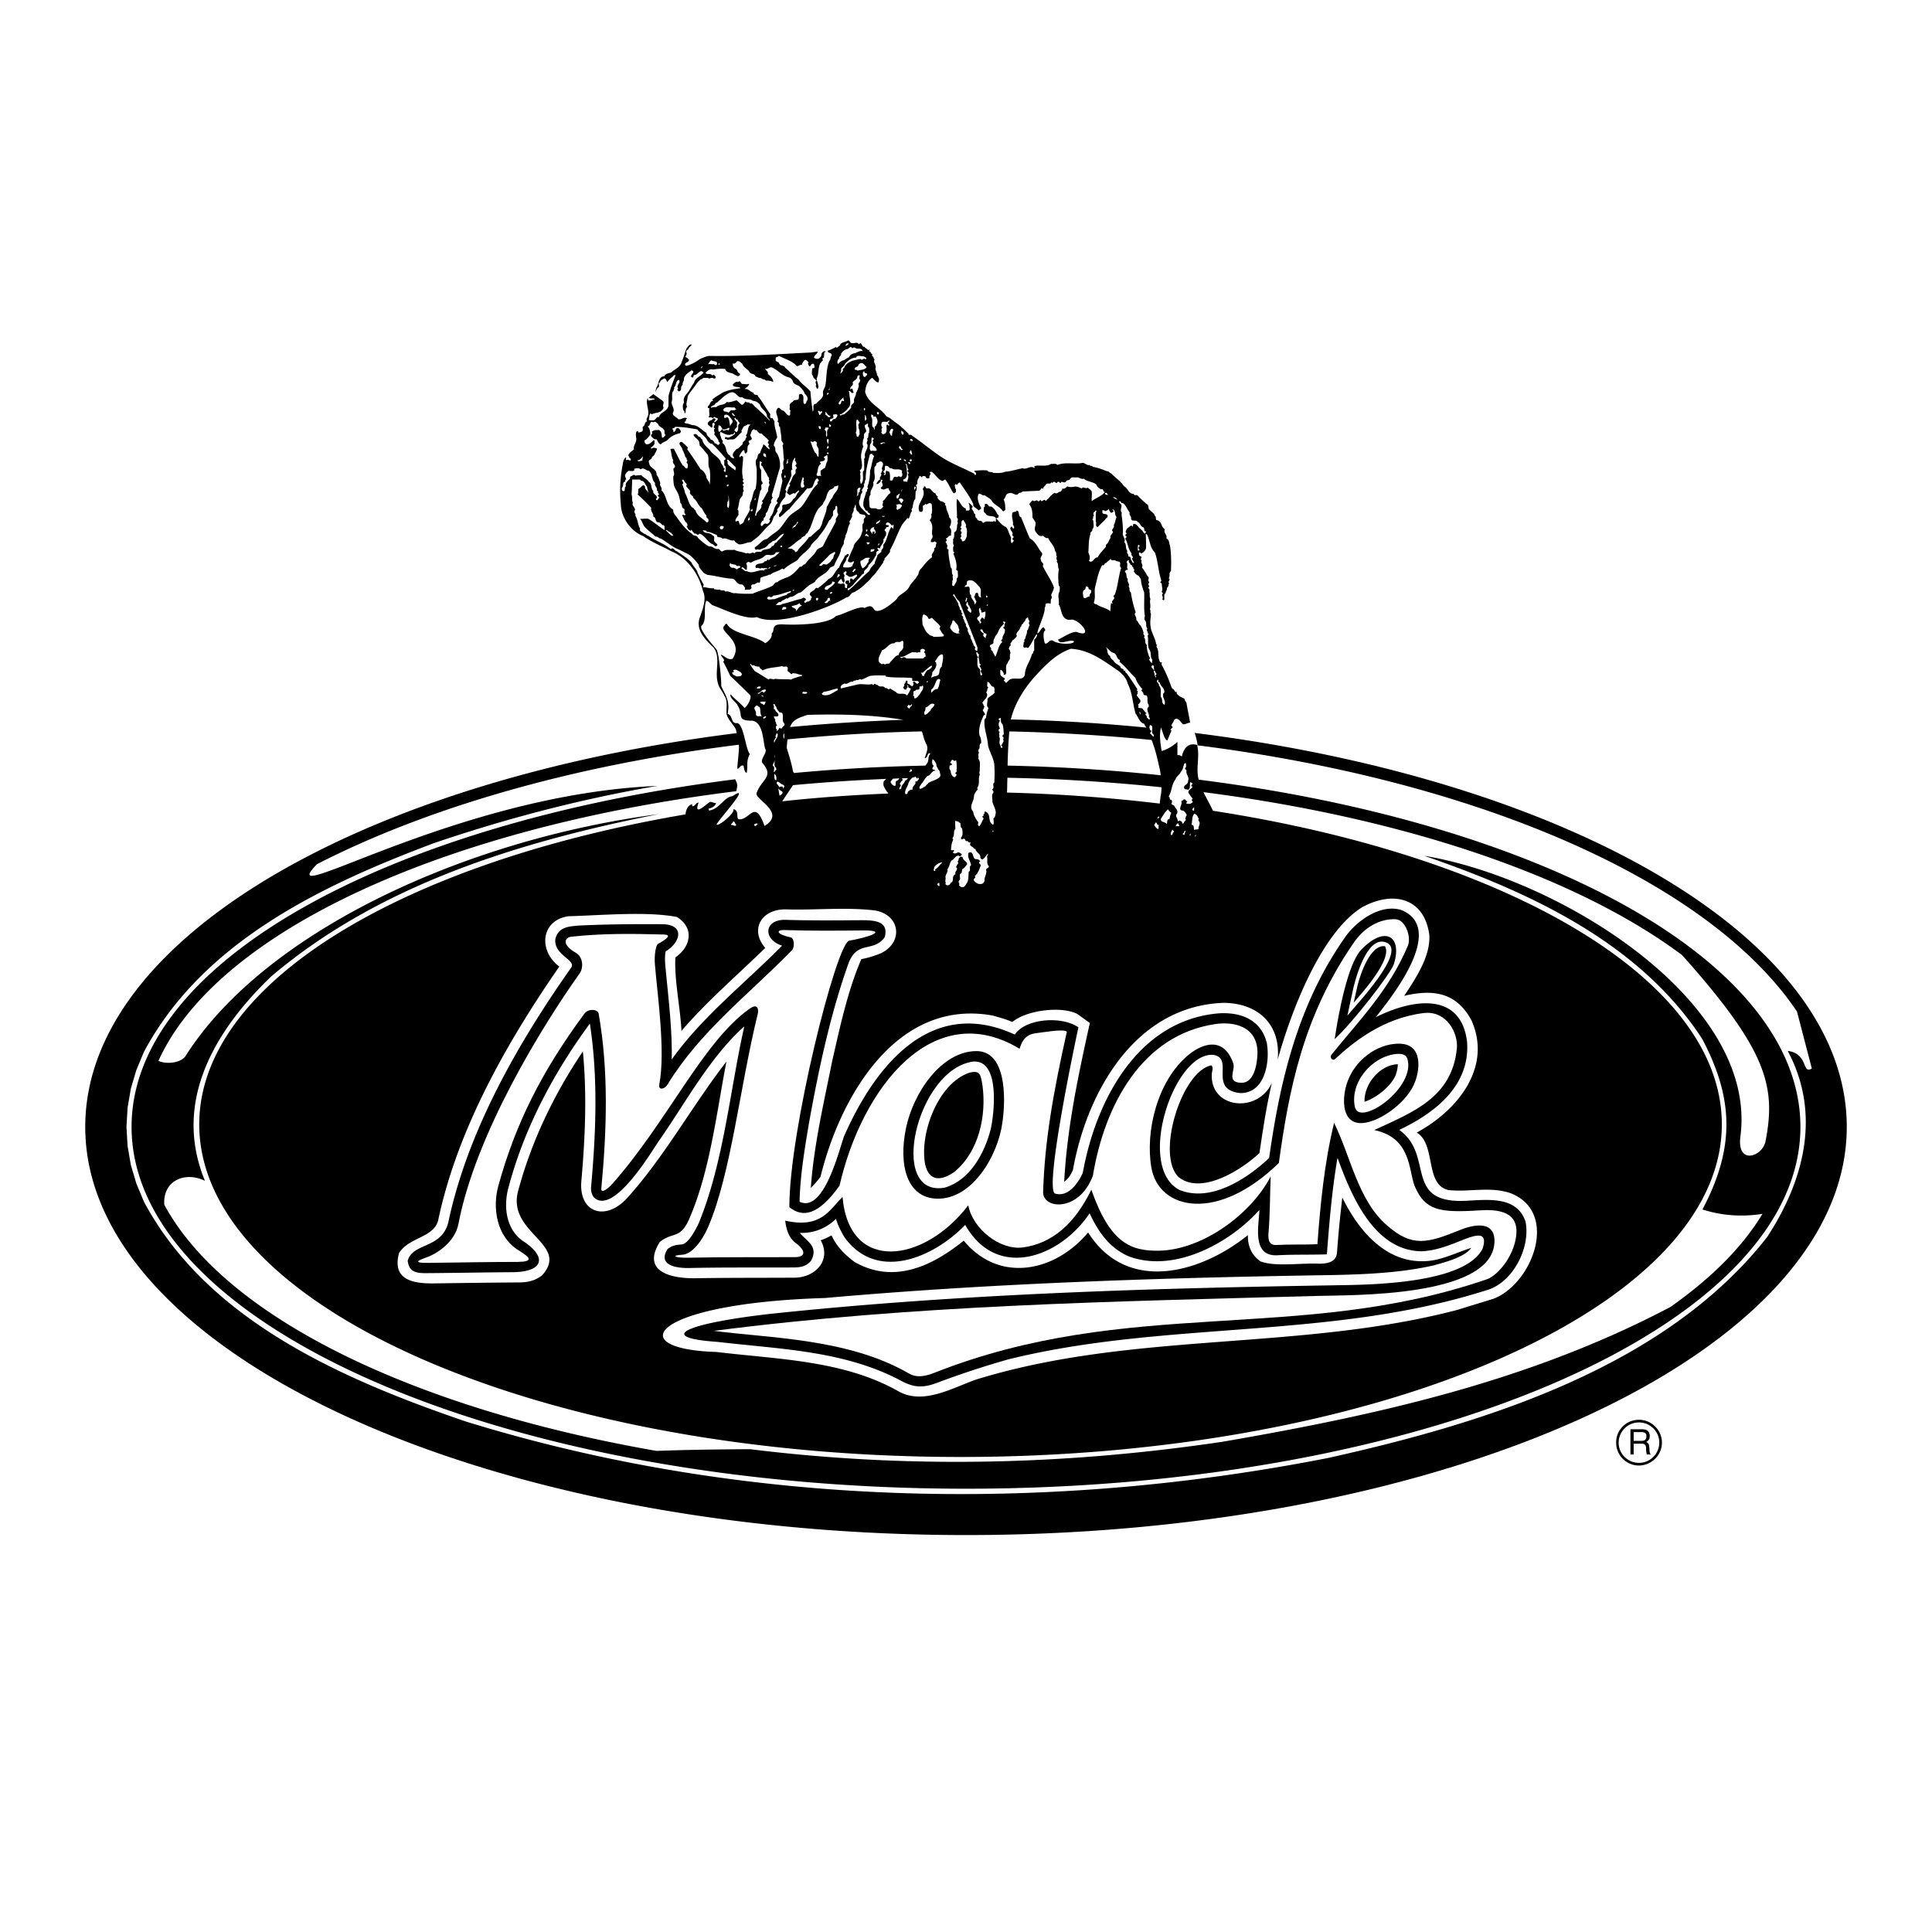 <svg xmlns="http://www.w3.org/2000/svg" width="2500" height="2500" viewBox="0 0 192.756 192.756"><g fill-rule="evenodd" clip-rule="evenodd"><path fill="#fff" d="M0 0h192.756v192.756H0V0z"/><path d="M165.812 143.924c0-1.25-1.041-2.273-2.293-2.273-1.27 0-2.293 1.023-2.273 2.273a2.272 2.272 0 0 0 2.273 2.293c1.252-.02 2.293-1.024 2.293-2.293z"/><path d="M165.547 143.924a2.029 2.029 0 0 1-2.027 2.027c-1.117 0-2.027-.91-2.027-2.008 0-1.119.91-2.027 2.027-2.027 1.119 0 2.027.908 2.027 2.008z" fill="#fff"/><path d="M115.84 72.575c-.189.625-.094 1.479.057 2.35.551-.151 1.08-.454 1.574-.909v1.327c.17-.02.303.019.436.132.246-1.004.758-1.383 1.572-1.137-.037-.379-.152-.777-.283-1.213 37.408 4.681 65.057 20.523 65.057 39.303 0 22.418-39.475 40.725-87.874 40.725-48.4 0-87.874-18.307-87.874-40.725 0-18.761 27.63-34.623 65-39.285-.038-.132-.057-.265-.095-.397-.265-.493-.758-.929-.91-1.459-.076-.587.152-1.346-.227-1.857-.171-.436-.531-.777-.645-1.27-.36-1.194.322-2.558-.436-3.543-.815-.815-1.914-1.819-1.308-3.165.247-.777.625-1.667.247-2.501-.417-1.706-1.535-3.297-3.203-3.979-.929-.493-1.914-.891-2.767-1.497-1.193-.455-2.179-1.8-2.217-3.146a13.483 13.483 0 0 1 .189-3.999c.038-.265.095-.549.303-.701.114.095-.095.265.094.284.133-.152.455.228.398-.152-.152-.019-.152-.227-.247-.322.095-.284.379-.436.568-.606-.095-.398.303-.701.228-1.137-.038-.189-.057-.436.019-.625l.114-.076c.114.038 0 .189.151.151.114-.038.247-.038.341-.151.114-.151-.095-.397.114-.474.152-.133.095-.436.341-.474-.151-.228.076-.417.114-.663.076-.569-.246-1.1-.076-1.63.095-.019 0 .17.133.208.151-.019.379-.075.568-.113.019-.057-.038-.095-.095-.095-.151-.019-.322.038-.474-.076l.455-.36c.322.247.625.436.985.72.133.208-.113.397.038.587 0 .189-.17.322-.284.417-.303.17-.512.114-.872.284-.057-.019-.114-.076-.19-.057-.095.189-.057.417-.132.625.114.057.36.038.474.038.246-.038.284-.417.549-.322.133-.55.853-.531.948-1.156v-.948c.17-.701.474-1.459.701-2.066-.208-.075-.228.133-.341.19-.189.114-.341.303-.492.493-.057-.152-.114-.304-.266-.379-.189.113-.417.17-.455.417-.246.038-.038.284-.113.455-.228.114-.228.303-.322.455 0-.132.038-.303.095-.436.246-.341.171-1.08.777-1.099.095-.247.417-.303.664-.36.36-.36.929-.512 1.061-1.061.189-.436.322-.929.493-1.364.133-.133.246-.436.512-.379-.057.19-.303.247-.322.436-.095.114-.322.189-.189.417.057.114-.113.265-.113.397.17.057.246.152.359.285-.038.227-.246.189-.397.398-.019.114.038.189.132.189.531-.133.948-.398 1.402-.701.247-.095.55-.246.853-.284 3.354.057 6.747-.17 10.157-.341l.701-.095c-.076.265-.284.303-.397.587.113.133.284.152.454.133.19-.114.323-.246.304-.493.076-.132.151-.247.341-.265.019.019.058 0 .058.019.038.114-.076.038-.114.114l-.038.511c-.057.019-.113.019-.151.076 0 .057.038.152.038.228-.113.038-.133.151-.247.247-.247.474-.132 1.061-.36 1.516 0 .36.246.682.133 1.004-.209.095-.133-.17-.247-.246.189-.133-.152-.36.095-.512-.095-.171-.36-.246-.341-.493-.208-.132-.095-.436-.095-.682-.038-.133.189-.019.246-.189-.057-.133.02-.341-.189-.341-.19.019-.19.265-.322.265-.095-.113-.208-.265-.095-.417-.114-.095-.208-.265-.379-.227-.132.132-.265.322-.284.512-.247-.114-.436.284-.607 0-.436-.436-1.099-.606-1.705-.929-.095.189-.398.076-.285.322-.132.303.285.247.322.436.095.303.493.133.606.436.456.379.834.815 1.346 1.194.246.379.795.739 1.175 1.175.038.625.133 1.326.228 2.008.208-.189-.133-.758.322-.777.246-.322.815-.549.701-1.08-.019-.265.133-.436.228-.701.151-.815.076-1.648.398-2.482.17-.151.094-.341.227-.531.095-.379-.436-.189-.36-.512.303-.076.55-.247.814-.36.057.17.133-.019.208-.019.057-.057.247-.133.228-.284.208-.189.511-.189.739-.341.208-.057.189.266.398.246.246.076.549-.17.682.133.36-.36.247.304.588.247.076.152.246.189.341.322l.19-.057c-.094.057-.094.171-.038.209.17-.02.095.284.303.227-.057.057-.076.189 0 .247.133.057.076.246.208.303-.208.265.228.606.076.91 0 .246.189.436.152.682.132.038.113.228.208.322 0 .152 0 .304-.076.398-.246-.057-.398-.285-.606-.474-.474.303-.663.872-.701 1.421.303 1.137 1.478 1.516 2.141 2.445.398.132.588.398.966.644.455.303.815.701 1.213 1.062 0 .057 0 .095.057.114h.189c1.004.701 1.914 1.44 2.861 2.103 1.081.739 2.369 1.213 3.467 1.782.02.038.02.133.115.133.037-.057.094-.171.037-.208-.057-.095-.152-.095-.133-.228.455-.019.854-.076 1.289-.019.113.247.436.076.588.247.396 0 .834.038 1.154-.114.627-.057 1.139-.227 1.764-.36.379.189.795-.322 1.156-.019.076-.038.02-.151.02-.189.51-.151 1.23.095 1.666-.228.209.038.475-.075.627.114.719-.303 1.648-.076 2.406-.189.359-.095.473.265.814.189.02.152.246.019.322.19.455.057.967.265 1.422.436.15-.038.246.189.396.208.418.436.947.758 1.289 1.289.418.189.418.758.967.758.037.208.246.076.379.152.342.36.664.664 1.061.985 0 .114.059.247.059.36.189.247.512.379.605.682.152.095.076.322.152.436.605.094.416.663.852.91-.17.417.266.492.152.929.303.113.246.436.359.701.133.815.133 1.706.096 2.559-.266.208-.039.493-.229.701.266.171-.17.342.057.512-.113.114-.037.36-.227.437.037.227-.133.341-.133.549-.322.114.096.947-.342.606.189-.228-.113-.36.039-.55.113-.076-.113-.132-.076-.247.113-.189 0-.454 0-.701 0-.095-.113-.17-.17-.189.057-.075.133-.113.113-.227-.303-.91-.322-1.876-.625-2.748-.512-.474-.512-1.289-.816-1.838h-.113c.039.398.039.872.039 1.365-.039.284-.305.512-.512.568-.057-.019-.057-.17-.152-.114-.094.114-.02.304.057.379.359.038-.094.323.189.417-.133.171.039.322.039.493l.057.038c-.246.189.15.359.15.549.189.132.189.36.361.53.207.152-.096.36.133.55-.057.114-.152.303 0 .379 0 .095-.133.152-.076.265.133.076.094.228.094.322.057.266-.018.512.096.72-.113.36.076.664-.057 1.042.113.095 0 .322.113.455-.037.436-.113.814-.037 1.288.074.606.473 1.118.549 1.725.057.057.076.114.133.076-.113.057-.113.189-.039.284.229.436.02.947.305 1.44.057.019.113.057.207.019-.15.208 0 .322.076.474.285.568.568 1.194.758 1.763.076.133.076.379.305.455.094.113.131.322.34.265-.133.17.152.322.229.417.15.076.379.189.529.266-.018.17.172.303.189.436.115.664.248 1.289.361 1.933-.229.019-.455.189-.701.17-.246-.17-.438-.739-.873-.474-.057.246-.227.379-.303.606.039.076.17.076.113.208a.694.694 0 0 0-.207.247h.113c-.02.038-.02.076-.039.132-.113.285-.246.569-.359.872-.243.051-.432-.631-.641-1.275z"/><path d="M114.381 72.594c-.076-.114-.189-.228-.209-.379-.529-.133-.586-.702-.871-1.004-.303-1.005-.303-2.065-.777-2.976-.133-.549-.529-.985-.947-1.307-1.479-1.004-2.881-2.104-4.738-2.199-1.572.531-2.709 1.801-3.809 3.013-.984 1.175-1.801 2.501-2.18 4.037 4.605.095 9.134.379 13.531.815zM84.686 34.294c-.076.057-.208.247-.341.17.075-.113.151-.283.341-.17zM70.889 34.825c-.019.114-.208.076-.322.114-.075-.038-.17-.019-.246-.019a7.276 7.276 0 0 0-1.554.549c-.076-.17.095-.303.246-.36.246-.208.625-.076.853-.322-.038-.132-.038-.303-.189-.36.208-.076.379.076.588.133.207.095.435.132.624.265zM85.026 34.787c.038-.114.19-.132.285-.095.227.228.625-.076.758.341-.322-.095-.645.227-.91.227-.247.095-.36.171-.474.398-.247.076-.398.284-.645.322-.132.057-.379.247-.417.341-.132-.152-.075-.322.038-.512.057 0 .057-.038.076-.019-.114-.189.228-.284.171-.493.151-.247.398-.455.72-.493.077-.131.361-.301.398-.017zM86.429 35.697c0 .076-.019.114-.076.171-.171-.247-.322.189-.493-.057-.625.114-1.421.247-1.649.929-.228 0-.038.227-.151.322l-.208.228c-.019-.114.114-.303.057-.474.113-.208.322-.284.436-.568.284-.266.587-.55 1.061-.569.133-.303.455-.114.702-.132.131-.002.207.112.321.15zM71.515 36.379c-.114.113-.208-.02-.322-.057-.189.057-.398-.076-.568.038.095-.113.17-.322.36-.417.207.189.662-.019.53.436zM74.054 36.284c.133.398.455.474.682.758.076.341.55.171.644.512.189.076.341.17.568.17.133.17.342.076.455.246.247 0 .493.019.739.133 0-.341-.266-.568-.512-.777-.057-.038 0-.095-.019-.189-.095-.133-.227-.246-.322-.379.303.208.474-.266.814-.057.588.284.985.834 1.668.966.208.076.341.341.379.512.189.228.512.228.682.436.189.208.379.379.436.644.189.171.398.417.265.701-.132.095-.057.417-.322.322-.171-.322.132-.796-.285-.985-.076.019-.265.019-.208.189-.038.133.038.36-.151.398-.151.038-.398 0-.455.189-.189.095-.284.19-.341.36.114.209-.114.379.114.55-.152.152.094.493-.228.474-.265-.151-.341-.455-.606-.512-.171-.057-.285-.379-.474-.208-.378.493.189.815 0 1.346.266.075 0 .436.247.512.019.397.152.853.133 1.288 0 .171.341.379.114.55.095.474.075.947.151 1.44-.17.322 0 .587-.057.947-.266.057-.02.322-.208.455-.057.36.17.569.076.872-.114.493-.228.985-.322 1.44-.17.114-.113.265-.246.398.019.095.17.095.113.228-.436.359-.284.891-.701 1.326.038.17-.265.265-.037.379-.058.189-.152.303-.323.36-.114-.057-.189-.057-.303 0-.076.057-.114.246-.266.189-.132-.171.02-.36.114-.493.228-.057.038-.303.228-.36.095-.132.113-.227.113-.398.322-.284.247-.758.569-1.118-.151-.132.076-.341.132-.493-.151-.019-.057-.189-.095-.265.284-.815.512-1.763.796-2.653a2.315 2.315 0 0 0-.284-1.459c-.303-.266-.038-.512-.322-.777.019-.322.208-.568.341-.814-.057-.531-.322-1.08-.265-1.649-.189-.038-.076-.36-.36-.247-.094-.113-.094-.265-.057-.417-.455-.606-.758-1.213-1.213-1.762-.057-.304-.455-.038-.455-.379-.36-.076-.53-.455-.929-.36.133-.076.209-.208.36-.266.019-.132.208-.151.076-.265-.227.095-.436 0-.625.019-.17-.019-.208-.436-.417-.189-.246-.076-.341.057-.474.17-.038.038-.095.095-.057.133.189.303.587.076.758.303-.606.095-1.175.151-1.8.455-.379.247-.663.379-1.023.683.057.057.095.076.076.132-.322.019-.265.398-.493.512-.019.057-.019.133-.019.189.057.038.114.019.17.019-.114.284.076.644-.095.91.114.057.284-.057.417.113.076-.057.095-.189.228-.113.076.113.341 0 .246.265l-.284.247c-.151-.189.189-.189.038-.379-.228-.114-.284.227-.512.189-.038.114-.322.208-.189.417l.341.303c.228-.038-.076-.53.266-.474.208.208-.246.398.095.568-.266.114.076.36-.095.569.17.17.303.379.436.606-.057.171.209.171.095.36-.265.247-.208-.114-.474-.057-.057-.209-.189-.341-.398-.379-.095-.284-.398-.304-.417-.664-.493-.303-.702-.644-1.251-.777-.322 0-.531-.189-.872-.189 0-.057-.113-.076-.057-.17.208.019.038-.247.246-.303-.322-.247-.568.17-.891.057-.189-.247-.72-.36-.474-.739.095-.36-.151-.53-.189-.947.133-.36-.019-.701.114-1.062.133-.057.057-.208.17-.303-.038-.076-.057-.095 0-.152.189-.189.133-.645.455-.72.076.076.057.246.019.341-.152.057-.076.285-.208.342.094.038.094.189.076.284-.057 0-.057.019-.076.019.076.057.151.246.284.133.227-.152 0-.455.284-.606-.076-.246.151-.36.114-.645.095-.379.436-.568.758-.814.076.019.114.057.19.113 0 .247-.474.493-.076.606.133-.038.038-.228.151-.246.379 0 .625-.701.929-.228-.227.303-.872.55-.929.967-.189.246-.303.512-.492.777-.19.379-.683.625-.512 1.231-.19.19-.133.512-.076.777.171.038.057.209.152.304.151-.171 0-.493.227-.645-.17-.303.038-.682.057-1.08.247-.436.625-.834.91-1.289.171-.17.284-.36.53-.436.152-.17.379-.057.569-.114.17.208.379-.114.568.076.019 0 .208.038.208-.095.019-.17-.151-.228-.208-.303 0 .075-.114.075-.17.075-.133-.246-.53 0-.625-.246.17-.189.436-.436.739-.322.379-.057.758-.113 1.212-.057.171.493.721.303.967.606.189 0 .228.189.398.076.114-.057.17-.132.076-.247-.227-.038-.208-.359-.379-.436-.189-.095-.341-.284-.284-.568.189.133.322-.114.436-.209.228-.035.341.154.493.249zM86.467 36.606c-.038.076-.057.133-.133.152-.189.17-.549.133-.777.227-.057-.094-.17-.094-.266-.094-.113-.342.379-.209.36-.531.133-.038.095-.113.208-.132.305-.058.399.265.608.378zM71.818 36.379h-.189c.057-.02.038-.133.133-.133.018.057.056.076.056.133zM70.131 36.568c-.114.038-.076.19-.228.152.058-.057.096-.189.228-.152zM86.486 37.44c-.076.038-.17.114-.17.19-.095-.019-.208-.095-.208-.208-.038-.171-.038-.379.151-.379-.114.284.397.094.227.397zM85.822 37.895c.038.246-.284.341-.132.55a2.156 2.156 0 0 1-.285.758c.019.322-.284.55-.189.872-.038.247-.398.285-.285.569-.189.284-.455.493-.739.72-.171-.095-.36.266-.398-.038.038-.019.076 0 .133 0 .227-.17.53-.341.663-.587.455-.36.133-1.062.152-1.573-.019-.075-.114-.038-.057-.113.17-.19.246.36.493.075-.152-.057-.019-.568-.322-.265-.132-.303.379-.379.208-.701.114-.228.493-.285.474-.625.076-.038.132-.17.247-.057-.038.093-.095.32.037.415z" fill="#fff"/><path d="M76.101 38.501c.303 0 .303.36.625.303-.019.057-.076.133-.114.189-.265-.133-.341.189-.606.095.076-.133-.076-.171-.114-.228-.189-.038-.208.208-.379.208-.227-.113-.265-.322-.436-.455.265-.114.455-.645.758-.417.057.192.247.135.266.305zM71.192 38.861c-.379 0-.474.455-.853.512-.436.398-.095 1.004-.208 1.516-.114.152-.266.303-.455.247-.151.095-.038.247-.189.322l.076.171c-.171.322-.379-.076-.493-.171-.133-.132.038-.246 0-.379.303-.265.474-.587.795-.891-.246-.151.095-.303-.038-.455.038-.17.284-.36.227-.625.285-.303.645-.493 1.023-.701.134.094.419.341.115.454zM77.484 38.691c-.152.076-.323.057-.455.228-.114-.057-.019-.228-.057-.303.152-.058.493-.171.512.075zM82.714 38.938c-.113-.133.133-.133.076-.322-.038.075.001.322-.076.322zM77.541 39.089c.189.208.512.17.682.359.076.322-.019.683-.076 1.042-.113.133-.303.189-.417.019-.132-.133-.284-.303-.436-.436-.208-.019-.322-.322-.587-.284-.076-.114 0-.341-.133-.417.019-.247.379-.019.455-.284.228-.094.379.323.512.001zM74.073 39.638c.304.304.739.095 1.062.36.266 0 .531.17.682.36.114.455.587.587.701 1.08-.056.246.304.322.265.549-.379-.474-.928-.91-1.326-1.308-.247-.132-.322-.493-.645-.436-.076-.19-.303 0-.417-.19-.133.076-.189.379-.417.322l-.474-.436c-.322.057-.663.246-.985.17-.303.379-.758.189-1.062.512-.151-.019-.322 0-.511.057-.076-.17.17-.114.189-.247.208.076.17-.265.379-.246.436-.379.796-.777 1.308-1.004.626-.243.701.571 1.251.457zM82.658 39.184c.057.114-.076.171-.133.247 0-.077-.038-.266.133-.247zM84.211 39.638c-.228.133.228.398-.151.379.038-.019 0-.057-.019-.057-.17.057-.076.417-.322.398-.057-.057-.038-.114-.038-.171.114-.188.284-.435.53-.549z" fill="#fff"/><path d="M73.448 40.833c-.114.113-.303.113-.455.095-.151-.038-.151.228-.36.228-.095-.171-.493.038-.455-.322.246-.341.72-.133 1.099-.189l.171.188zM86.315 40.889c-.057.038-.076.076-.095.057-.038-.057-.057-.208.019-.246.095.019.057.133.076.189zM81.843 41.117c.019-.038.076-.133.152-.076.113.17-.133.17-.133.322-.228.114-.095-.17-.266-.284l.076-.095c.114 0 .095.095.171.133zM82.791 41.477c.038.019.076.038.057.076-.057.132-.133.019-.266.057 0-.133-.151-.17-.227-.227v-.304c.132.113.246.379.436.398zM87.699 41.211c0 .057-.038.095-.095.151-.057-.038-.189-.17-.057-.246.076.001.152.039.152.095zM73.315 41.439v.057c-.133.019-.284-.113-.284-.265.151-.039.171.151.284.208zM83.549 41.401c0 .17-.114.284-.247.417-.266-.114-.341.493-.512.114.038-.228.322-.095.36-.303.019-.114-.058-.171-.039-.246.134-.058.381-.077.438.018zM87.13 41.553c.095.076.133-.038.228 0 .152.208.303.531.076.814.019.114-.132.114-.151.228l-.038.303c-.057-.057-.019-.266-.189-.303-.113-.342.076-.759-.151-1.042.038-.076 0-.152.038-.228.073.114.244.057.187.228zM73.069 41.932c.133.247-.228.379-.209.625-.095-.284-.038-.683-.265-.929-.152 0-.17.076-.322.076-.019-.095-.076-.265.075-.322.36-.076.512.303.721.55zM86.467 41.761l-.133.246c-.076-.171-.038-.436-.019-.625.114.076.057.303.152.379zM73.618 41.875c-.076.209.341.284.076.455-.113.246.057.512-.189.777a.316.316 0 0 1-.228-.17c.057-.114.095-.189.266-.36-.095-.17.113-.436-.095-.53 0-.114-.133-.152-.171-.246-.019-.095.057-.114.114-.114-.019.131.132.188.227.188zM82.146 42.045c0-.114-.151-.114-.114-.246.038.095.076.133.114.246zM85.747 42.083c.038.189-.208.246-.076.417-.075.247.133.379.076.644.076.171-.057.247-.076.379-.037.057-.075.057-.17.057-.076-.114 0-.304-.133-.379.189-.36-.019-.872.095-1.308.207-.094.132.19.284.19zM88.722 42.045c-.057.076-.171.133-.095.228.057.057.113.094.095.17-.114.076-.152-.17-.266-.038-.038.285.152.853-.341.91-.076 0-.171-.076-.189-.189.113-.133-.076-.322.113-.455a.456.456 0 0 1-.057-.512c.189-.208.512.076.683-.208.019.037.132 0 .057.094zM65.64 42.273c.095.397.644.359.663.814-.019.095-.019.247.114.303-.133.114-.19.284-.36.284-.076-.284 0-.606-.304-.777-.246.038-.492-.057-.739.208.227.152-.208.266 0 .455.114.133.247.304.493.266.114.189.189.436.417.512.189-.266.568-.266.758-.531.322-.303.645-.455 1.081-.568.114 0 .151-.133.17-.208a.809.809 0 0 0-.247-.322c-.076 0-.189 0-.265.095.057.152-.133.208-.17.322-.114 0-.019-.228-.133-.247-.114-.247.189-.076.208-.284.758-.02 1.497.113 2.236.246.322.417.814.663 1.061 1.193.132.076.189.266.398.228.474.417.929.966 1.346 1.44.075.114-.038.208-.171.247.171.132-.057.493.171.549.057.189.057.398 0 .588-.057 0-.152-.057-.152-.133-.019-.076.227-.208-.019-.247-.019-.265-.303-.436-.303-.682-.247-.455-.834-.72-1.1-1.156-.341-.322-.645-.587-.739-1.042-.17 0-.113-.266-.341-.246-.133-.152-.284-.379-.474-.228l-.057.019c.113.341.644.493.587.891.057.038.019.114.038.189.303.266.512.607.777.872.227.455-.038.985.227 1.516a6.246 6.246 0 0 1 0 1.459l-.057.019c.114-.246-.303-.474-.284-.777-.095-.284-.284-.587-.568-.72a41.03 41.03 0 0 0-1.346-2.009c.209-.189-.17-.341-.227-.474-.152-.076-.247-.304-.455-.228-.266.228.208.455.208.758.114.19.247.512.304.758.208.019.037.265.208.284-.019.095-.114.17-.076.285.189.113.095.379.076.511-.208.133-.284-.208-.474-.265-.322-.493-.606-1.137-.891-1.668-.095 0-.284-.019-.341.057.114.322.095.796.284 1.08-.189.398.455.531.019.834-.019.341.171.53-.019.795 0 .285.019.588.076.91.114.341.417.701.493 1.061.057.208.133.455.133.664.246.151.075.53.379.587.113.151-.076.436.133.512.037.076-.02.095-.057.132-.076 0-.208-.076-.266 0 .133.266.208.568.436.758.095.076.133.284 0 .36.114.152.171.379.417.436.019-.038.076-.114.095-.114.057.208.171.265.284.398.189-.076.341.284.474 0 .493.114.815.796 1.251 1.023.228.038.303.398.549.133 0-.189-.227-.228-.303-.397-.076-.228.114-.512-.19-.588-.246-.36-.834-.095-.947-.53.113.094.379-.038.379.189.303-.038.625.17.929.265.132 0 .076.151.132.208.171.095.417.038.512.208.417-.151.739.266 1.175.152.076.19.284.303.455.398.417.057.758-.208 1.194-.208.171-.114.341-.266.55-.417.492-.36.834-.948 1.326-1.327.266-.247.304-.512.417-.815.189-.133.246-.341.378-.53-.113-.171.076-.322.189-.474.038-.322.285-.625.512-.891.189-.189-.019-.379.189-.587-.019-.114-.17-.151-.075-.284.095-.36.398-.796.493-1.156.189-.246-.038-.436.076-.739l.132-.057c-.114-.057-.057-.151-.076-.246 0-.36.076-.625.303-.929 0 .113.076.228-.057.303.152.038.152.208.208.322 0 .057-.133.133-.114.228.114.076.151.171.114.266-.228.17.038.417-.208.568-.265.265-.247.625-.531.948.284.189-.151.265-.057.511-.152.02-.038.228-.152.285-.038.151.152.208.247.322.151-.019.379-.303.549-.133.076-.189.247-.17.341-.359.057.057.057.151.019.189-.228.17-.228.569-.531.682-.147.248-.317.475-.621.514-.132.095-.379-.019-.493.19.095.379-.133.606-.303.814-.019.114-.019.285.076.303.341-.208.588-.587.967-.814.455-.645 1.25-1.384 1.743-2.047.189 0 .379-.019.512-.114.208-.303.189-.72.512-.91.057.133.228.133.113.322-.17 0-.057.17-.094.266-.682.587-1.042 1.687-1.706 2.368-.208.171-.493.342-.739.531-.663.398-.967 1.346-1.648 1.838-.341.246-.625.455-.948.739-.512.076-.739.568-1.194.814-.057.095 0 .208.095.266a.36.36 0 0 1 .341 0c.322-.151.625-.171.872-.493.076-.152.341-.208.455-.379.436 0 .644-.664 1.137-.739-.189.398-.53.511-.758.91-.265-.057-.171.379-.455.322-.189.474-.814.189-1.062.568-.246.038-.549-.057-.682.17-.209-.227-.436.152-.645-.057-.057.057-.17.057-.246.038-.341-.151-.758-.151-1.1-.341-.397.057-.853-.076-1.137.133-.246.113-.266-.152-.455-.228-.379.114-.568-.322-.929-.228-.436-.246-.739-.512-1.118-.872-.094-.303-.454-.133-.568-.379-.682-.454-1.156-1.118-1.592-1.743-.151-.189-.341-.379-.303-.682-.758-.436-.606-1.384-1.194-1.952.151-.247-.246-.455-.095-.702-.133-.322-.151-.549-.379-.833.038-.625-.701-.625-.739-1.175-.17-.379.285-.285.285-.607.076-.057.151-.095.227-.189.076-.208.228-.398.284-.644-.189-.038-.379-.171-.549.019-.076 0-.076-.094-.038-.151.133-.057.265-.228.322-.341-.019-.133.057-.285-.057-.379-.227.17-.436.474-.739.417-.17-.038-.208-.247-.208-.379.265-.113.379-.322.587-.568 0-.303-.038-.625-.284-.853.341.076.17-.625.587-.379.191-.151.323.039.456.134zM76.461 42.33c-.076 0-.171-.151-.19-.246.209-.039.02.246.19.246zM86.599 42.576c.209.114.076.379.133.568-.189.19 0 .531-.246.626.209.189-.152.379.057.568.114.436-.398.815-.227 1.289l-.095.132v1.137l-.113.133c-.076.379.132.948-.208 1.251-.077-.076-.039-.208-.096-.303a1.537 1.537 0 0 0 0-.72c.171-.114-.17-.36.096-.417.265-.531-.096-1.061.037-1.611.038-.228.114-.512.208-.701-.152-.208-.038-.398-.038-.663.189-.19-.038-.606.265-.739.17-.228-.208-.493-.057-.739.114 0 .189-.151.284-.113v.302z" fill="#fff"/><path d="M74.888 42.367c-.379.265-.19.739-.474 1.099.208.152-.095.247-.038.417-.114.133-.341.228-.284.436-.19.152-.398.455-.625.493-.152.208-.436.398-.341.701.076.057.133.151.076.228-.076-.038-.342-.095-.342-.266-.587-.322-.246-.91-.796-1.289.038-.076.076-.152.038-.227-.17-.152-.151-.379-.265-.587.038-.057-.076-.266.095-.266.322.152.701.417 1.099.208.151.151.189-.171.284-.189.076.208-.113.247-.228.341-.189.114-.436.285-.701.114-.038.057-.038.113-.076.17.057.114.228.019.303.152.228-.133.398 0 .645-.095.284-.17.455-.455.758-.701-.114-.17.076-.284.133-.474.113-.189.322-.132.474-.322.038.095.151.02.265.057zM82.866 42.557c-.038.038-.076.019-.132.019v-.265c.057.056.284.113.132.246z" fill="#fff"/><path d="M72.14 42.841c.208.038.398-.076.606-.171.038.095.019.228-.114.266-.19-.189-.455.246-.55-.114-.151.057-.189.284-.379.247-.057-.19-.038-.398-.019-.625.305-.039.267.303.456.397zM81.899 42.632c0 .058 0 .133-.057.19-.132-.019-.17-.19-.17-.303.114 0 .227 0 .227.113zM82.658 42.765c-.265.228-.057.55-.171.815-.208-.19.095-.474-.189-.683-.057-.095.133-.208.095-.341.019.247.283-.037.265.209zM89.12 42.879c-.057.152-.151.379-.113.587-.209.038-.152-.208-.284-.322.095-.113.075-.322.284-.379.037.038.113.038.113.114zM75.532 42.993c.133.114.228.322.436.247.228.265.493.398.739.72-.076.075-.133.17-.076.303.151.019.057.17 0 .265.19.038.057.246.209.303-.304-.019-.379-.379-.683-.493-.057.341-.266.53-.322.872-.322.057-.17.455-.379.625-.133.322 0 .625.038.929 0 .682.038 1.326-.114 2.009-.303.322-.246.872-.492 1.326-.057.171-.076.379-.114.588.038.019.057.076.057.095-.095.436-.512.814-.644 1.326-.095.095-.247.228-.379.228-.095-.114-.019-.436-.265-.36-.038.038-.095.076-.152.038-.076-.227.19-.436.303-.663-.076-.189.076-.379-.113-.512.132-.36.132-.663.227-1.004.057-.17.208-.265.285-.417l.037-.36c.076.019.058-.038.076-.095-.057-.133-.113-.266 0-.417-.019-.076-.17-.133-.076-.246.133-.019.058-.095.058-.209-.058 0-.114-.057-.095-.113.057-.038.113-.133.095-.189-.152-.019-.058-.209-.095-.266-.133-.625.057-1.213.037-1.876.02-.133-.113-.133-.17-.171l-.152.152c-.038-.057-.038-.133-.038-.189.17-.189.246-.493.455-.531.114.095 0 .303.17.341.341-.189.019-.683.341-.91.114-.133-.17-.266.019-.379.133-.057.303-.095.228-.285-.02-.114-.209-.208-.095-.341.075-.208.113-.512.379-.512.019.19.265-.019.265.171zM90.162 43.201l-.038.152c-.152.038-.19-.095-.208-.247l.019-.151c.075.114.227.114.227.246zM87.168 43.827c-.057.038-.076.076-.114.113.208.19-.151.437.17.588.076.057.228.228.266.379-.189.189-.379-.019-.569.095-.227-.113-.113-.474-.113-.682.246-.133.057-.493.189-.682.057.075.228.037.171.189zM82.658 43.808c.057.208-.038.303-.038.493-.076-.038-.057-.266-.133-.284l.038-.208h.133v-.001zM91.053 43.94v.076c-.076-.076-.36.019-.227-.189.037-.057.246-.019.227.113zM81.521 44.206c-.151.266.132.417.152.625-.02.303.057.549-.038.758-.17-.095-.114-.36-.341-.455-.189-.36-.303-.758-.436-1.1.114 0 .265.152.379-.038.132.02.227.077.284.21zM88.305 44.187v.057c-.208-.189-.455.303-.455-.057.151 0 .322-.114.455 0zM82.676 44.698l-.151.076c-.095-.094.038-.208.076-.303.057.038.075.113.075.227zM90.048 44.812c.038.095-.076.076-.132.095-.038-.076-.171-.133-.228-.227l.038-.171c.247 0 .095.265.322.303zM91.015 45.324c-.171.151-.152-.17-.266-.17l.095-.247c.171.094.076.284.171.417zM82.676 45.191c0 .057-.019.076-.075.133-.038 0-.057-.095-.114-.133.057-.038.133-.095.189 0z" fill="#fff"/><path d="M76.404 45.324c.058.076-.019.189.058.303-.076-.057-.304-.057-.304-.247v-.151c.113-.019.17.038.246.095zM87.225 45.475c-.247.512-.227.967-.417 1.479 0 .493-.057 1.08-.247 1.573-.057.114.114.17.019.265-.17.038.019.266-.17.285-.076.493-.379.928-.247 1.497.152.133.133.437.398.379-.095.265.303.152.228.417h-.171c-.398-.474-1.213-.891-.796-1.63.038-.247.038-.455.228-.645-.228-.284.303-.455.114-.777.189-.114.057-.36.208-.474-.019-.872.208-1.687.417-2.521.057 0 .152-.095.227-.019.038.076.095.153.209.171zM82.544 46.025c-.151.189-.132.493-.265.682-.189.057-.284.189-.417.265.038.171-.057.417.114.531-.171-.114-.569.132-.493-.228.17-.303.038-.644.322-.928.038-.019.057 0 .095-.076 0-.075-.132-.075-.057-.208.114-.038.455-.038.474-.284-.038-.057-.17-.133-.095-.208.114-.038.171-.133.303-.171.057.189.038.435.019.625zM64.181 46.025c-.189-.208-.436.171-.606-.114.228.038.341-.132.493-.284v-.095c.188.095-.134.379.113.493zM89.935 45.835c-.038.038-.132.114-.247.038l.133-.171.114.133zM78.64 45.816c-.114.095.095.455-.189.455l.113-.455h.076zM90.409 45.987c-.038.019-.076.019-.114.019-.057-.057-.095-.114-.17-.132.113-.058.246-.039.284.113zM90.977 45.892l-.057.133c-.076 0-.171 0-.152-.076-.038-.133.152-.17.209-.057zM73.372 46.935c-.189-.17-.587-.36-.777-.664-.019-.113.057-.284-.076-.322l.095-.114.796.796-.038.304zM76.025 46.158c-.133.113-.114.303.056.379.171.398.38.606.55 1.042.19.076 0 .266.151.398-.151.113-.019.284 0 .397-.132.208-.151.398-.151.645-.228.266-.36.758-.625.985.265.209-.114.284-.038.531-.02.379-.55.493-.512.91h-.133c.208-.796.322-1.687.531-2.482.284-.228-.076-.55.227-.701.019-.133-.056-.228-.113-.284-.038-.379-.02-.758-.02-1.081-.227-.227-.17-.587-.132-.872.096 0 .133.057.209.133z" fill="#fff"/><path d="M88.059 46.158c.17.265-.208.492-.019.777-.113.076-.038.265-.189.284.266.189-.189.36-.038.606-.151.076-.303.265-.379.455.17.057.341-.133.436-.247-.019-.076.019-.095.019-.189.057.038.17 0 .151.095-.189.208.189.436-.057.625l-.114.095c.019.114.114.17.228.17.208.076.322-.189.587-.095-.076.208.284.303.113.493-.303.152-.417.587-.739.777.17.171-.189.379.076.512-.019.076-.151.133-.151.208-.133.114-.322.114-.474.057-.228-.189-.758.114-.758-.322 0-.417-.152-.815.114-1.137-.133-.436.417-.739.246-1.194.322-.398.057-.91.133-1.346-.076-.265.247-.265.171-.53.189-.094.454-.378.644-.094zM90.807 46.196c0 .019 0 .113-.076.113l-.132-.17c.037-.038.17-.076.208.057zM90.636 46.821c0 .076-.152.114-.076.208.038.076.133.114.076.228-.02.038-.057.019-.076.076.17.284-.019.493-.057.758-.095-.113-.455.057-.379-.246.606-.189.284-.948.322-1.383-.038-.019-.114-.114-.076-.19.228.113.077.416.266.549z" fill="#fff"/><path d="M88.93 46.707c.304.265.72-.019 1.08.247-.113.228.189.455-.132.644-.114-.057-.19-.094-.265-.076-.133.208-.304-.076-.436.114-.114.095-.057.265-.189.303h-.19c-.019-.303.057-.645-.113-.91-.076-.019-.152.057-.189-.076-.247.057 0 .512-.303.436-.057-.114.095-.057.095-.171-.095-.038-.189-.132-.114-.247.246-.038-.057-.663.322-.474.188.002.207.267.434.21zM63.916 46.821c.303-.246.53.151.834.151.417.379.227.872.606 1.213-.095.322.265.436.189.758.189.038.019.284.208.322.038.114-.113.076-.113.152-.019.152.151.114.113.285-.151.019-.075.265-.265.189-.038-.038-.038-.114-.038-.151.057-.019.114-.076.095-.133-.038-.227-.304-.265-.379-.512l.019-.114c-.303-.265-.076-.701-.455-.909-.171-.303-.512-.379-.758-.682-.17.057-.398 0-.587.076 0-.114-.151-.057-.228-.076-.094.151-.36.076-.284.341-.189.247-.531.398-.436.796-.228.114.057.625-.341.436-.095-.114-.057-.228-.038-.322.151-.095.076-.36.171-.55.246.038.057-.246.246-.246 0-.189-.17-.266-.095-.474.057-.171.189-.284.341-.398.189 0 .436.095.587-.076l-.057-.114c.229-.095.475-.114.665.038zM78.356 47.655l-.133-.038.114-.265c0 .094.076.227.019.303zM72.576 47.522c.019.095-.113.076-.151.095-.076-.019-.057-.151-.038-.227.075.018.208 0 .189.132zM80.232 48.072c-.227.189.228.436-.114.568-.113 0-.227.019-.208-.114-.076-.303.114-.625.171-.91.284.076-.058.323.151.456z" fill="#fff"/><path d="M63.934 47.958c.398 0 .398.379.625.588 0 .266.19.549.171.834.038-.417-.398-.436-.379-.834-.17-.322-.379.076-.53.151-.266.095-.057.455-.208.625.474.436.947.891 1.364 1.345-.114.342.285.588.19.872.341.095.151.512.474.568.227 0 .36.171.436.284.341-.038.171.341.247.512-.569-.36-1.061-.796-1.63-1.137-.284-.057-.512.019-.833 0 .227.246.246.512.436.777.322.36.758.664 1.118 1.004.208-.057.322.189.531.189.512.303.985.701 1.497.967.436.17.815.397 1.194.568.436.265.739.645 1.08 1.08 0 .322.284.512.436.739.095.133.304.189.417.265.815.076 1.687.36 2.521.379.284.057.474.644.891.568.228.057.228.228.36.322 0 .075-.076.17.038.246.189-.133.512.095.606-.246-.076-.133-.038-.266.095-.322.303.057.436-.284.682-.152.189-.151-.038-.549.266-.568.246-.114.492-.114.739-.265l.057.038c.303-.284.777-.322 1.212-.625.057.019.113.076.189.057.379-.397.891-.606 1.346-.909.322-.512.853-.796 1.289-1.346.17-.436.663-.682.872-1.061a7.013 7.013 0 0 0 1.005-1.573c.189-.038.189-.304.378-.455 0-.189-.076-.493.171-.606.114-.133-.038-.36.208-.36.113.227-.057.606.132.796 0 .303-.322.398-.227.739-.417.834-.872 1.592-1.289 2.464-.151.17-.455.208-.625.398-.247.549-.815.872-1.156 1.421-.228-.019-.246.303-.53.246-.398.455-.815.948-1.44 1.118-.266.133-.588.208-.815.436-.247-.038-.284.189-.436.322-.644.36-1.345.512-2.027.815-.568.019-1.194.019-1.687-.057-.398.076-.625-.247-1.023-.152-.152-.246-.417 0-.55-.208-.189.057-.322-.019-.549-.019 0-.057-.057-.057-.076-.114-.379.057-.644-.095-1.061-.095.019-.095.076-.171.057-.284a13.983 13.983 0 0 1-.606-1.194c-.095-.379-.474-.625-.587-.985-.436-.455-.929-.758-1.497-1.137-.209-.019-.36-.474-.569-.19-.645-.568-1.611-.872-2.255-1.345-.17 0-.246-.208-.379-.171-.17-.189-.531-.227-.436-.549-.247-.379-.209-.872-.474-1.27.095-.208-.247-.379-.038-.568.038-.285-.36-.436-.209-.74-.132-.265-.019-.511-.132-.814.038-.53.038-.947.057-1.497h.796l.07.115z" fill="#fff"/><path d="M68.312 48.072c.038.113.322.228.133.397.113.228.322.322.417.55-.152.36.341.398.322.683.397.265.454.758.833 1.004.132.208.247.512.474.739-.095.265.227.228.189.474.038.095-.057.17-.094.189h-.095c-.379-.398-.967-.625-1.1-1.194-.151-.057-.151-.247-.36-.303-.341-.36-.436-1.023-.701-1.459-.019-.322-.208-.569-.247-.853.266-.171-.265-.417.095-.455l.134.228zM72.69 48.394c0 .075-.057.132-.095.132-.057 0-.095-.057-.076-.114.019-.037.133-.132.171-.018zM83.624 48.507c.038.436-.455.701-.568 1.137-.265.284-.322.569-.569.928-.019.588-.397 1.194-.492 1.763-.133.189-.152.436-.36.512-.228.228-.512.436-.72.682l-.208.057c-.284.493-.796.891-1.099 1.289-.019.17-.189.152-.285.227 0-.246-.17-.17-.284-.341l-.455-.057c.455-.228.872-.683 1.345-.967.095-.247.493-.208.474-.493.057.038.113-.019.151-.076.474-.683.606-1.706 1.062-2.35.113-.247.53-.398.549-.72.304-.284.266-.777.55-1.137.076-.171.512-.171.531-.436.114.019.304-.057.379-.114v.096h-.001zM91.299 48.886c-.114-.057-.095-.246-.038-.341.228.038 0 .228.038.341zM85.86 48.735c-.057.095-.133.228-.057.341-.303.019-.019.417-.341.379.228-.19-.151-.796.36-.796l.038.076zM90.048 48.849c-.114.095-.057.208-.114.246.039-.057-.056-.246.114-.246zM110.609 49.379c-.133 0-.283 0-.379-.114-.02-.057.057-.057.096-.094.133-.038.151.208.283.208zM89.802 49.265c-.171.133-.038.437-.303.474-.076-.076-.057-.228-.019-.322.151 0 .17-.209.322-.152zM72.69 50.667c-.247-.095-.095-.379-.114-.587.189-.152.057-.436.133-.664-.001.418.113.911-.019 1.251zM111.482 49.853a1.145 1.145 0 0 1-.438-.247c.229-.018.323.114.438.247zM75.457 49.664c-.114.057-.057.17-.114.246-.057.019-.057-.057-.057-.076 0-.095.114-.132.171-.17zM90.125 49.91c0 .133-.152.133-.133.304-.171-.038-.171-.228-.304-.304-.019-.265.398-.208.437 0zM111.994 50.175c.359.227.436.606.719.966-.113.265.189.341.133.625.113.341.436.019.682.322.248.114.248.436.512.512.209.076.039.417.266.417.096.038-.037.133-.057.228-.02-.019-.076-.038-.094-.019-.133-.247-.322-.417-.512-.568-.115-.171-.305-.417-.531-.379-.037-.038-.057.019-.057.057-.02.076.02.133-.057.208-.172-.247-.285.038-.436.095-.172.133-.209.265-.266.436l.094.133c.02.113-.17.075-.094.246.057.038.113.076.094.151-.094.057-.17.151-.057.247.209.417.209.91.568 1.364-.133.208.322.379.02.512.076.114.152.303.227.417-.227.076-.189-.227-.322-.303 0-.133-.018-.228-.113-.303l-.15-.019c.094-.151-.229-.398-.076-.549-.246-.247-.057-.664-.322-.872.189-.36-.209-.569-.133-.929.02-.645-.057-1.27-.152-1.952.02.038.039-.019.076-.019-.227-.189-.094-.511-.057-.739 0-.189-.303-.284-.227-.436.207-.095.131.246.322.151zM89.859 50.327c.303.133-.038.284-.057.436-.152-.057-.247.247-.36 0 0-.114.095-.341-.076-.436.133.056.284-.077.493 0zM85.67 51.084c.114.436.815.057.645.569-.285.133 0 .455-.247.625a1.724 1.724 0 0 0 0 .625c-.095.304-.151.587-.379.853-.189.266-.512.474-.531.834a12.27 12.27 0 0 0-.549 1.289c-.057.246.208.227.379.227.038-.038.133-.114.189-.114.057.19-.133.285-.133.474-.246.208-.625.151-.929.132-.019-.379.341-.53.341-.928.095-.114.247-.152.228-.36-.133-.151-.228.114-.379.114-.152.417-.455.739-.569 1.175-.474.36-.512.948-1.023 1.138-.398.379-.682.625-1.118.947-.284-.151-.284.246-.492.246-.133.133-.341.189-.303.417.076.114.322.246.113.341.057.227-.189.246-.246.341-.208-.095-.322.285-.436 0 .038-.057.057-.095.171-.17.019-.17-.114-.17-.209-.228-.095 0-.17.057-.227.114-.645.114-1.232.379-1.914.512-.208.17-.474.095-.72.095.208 0 .266-.36.568-.285.152-.208.379-.208.55-.379.189.114.228-.152.455-.133.417-.057.568-.398 1.004-.455.266-.228.436-.398.701-.606.19-.209.474-.247.701-.455.322-.606 1.175-.739 1.479-1.383.17-.114.265-.114.436-.227.189-.588.606-1.005.683-1.668.113-.208.189-.36.284-.531-.038-.322.17-.549.17-.833.228-.36.19-.815.437-1.156-.02-.095-.076-.189-.02-.284.133-.114.133-.284.247-.417-.114-.322.228-.455.133-.777.132-.152.095-.284.208-.436.037.246 0 .644.302.757zM110.838 51.161a.296.296 0 0 0 .246-.133c.094-.114-.172-.095-.057-.208.322.095.133.569.379.758-.133.265-.133.568-.285.814.152.285-.359.417-.076.664-.037.227-.34.341-.246.606-.15.208-.227.549-.473.701 0 .076.037.189-.039.247-.266.322-.588.625-.777 1.004-.359-.057-.473.664-.871.341.17-.246.057-.606-.057-.833.057-.606 0-1.194.209-1.838-.076-.208.227-.227.189-.474.227-.208.094-.606.094-.891-.037 0-.094-.057-.057-.132.113-.114-.057-.341.189-.341-.17-.057-.113-.247-.076-.341.133-.02.133-.266.266-.133-.113.303-.057.682-.076 1.042.133.152-.113.455.189.568.248-.227.455-.474.721-.701.057-.171.475-.341.189-.55-.15-.076-.342 0-.436-.17v-.247c.113 0 .266-.019.266.114.094-.095.359-.095.342-.322.057.19.114.322.247.455zM75.078 50.971c-.076.057-.189.038-.189-.038l.17-.17a.84.84 0 0 1 .019.208zM88.286 51.483c-.057.151-.36.038-.285 0h.285zM74.774 51.881c-.038.038-.151.019-.151.132 0-.113.019-.303.133-.398.018.038.075.171.018.266z" fill="#fff"/><path d="M85.936 51.805c-.208.587-.474.967-.625 1.535-.057.398-.247.815-.398 1.175-.227.019-.057-.247-.133-.36.095-.228.379-.417.323-.701.019-.171.114-.303.076-.493.36-.284.303-.796.474-1.156a.204.204 0 0 1 .283 0zM96.34 52.544c.208.265.113.664.113.985-.076.152-.133.474-.398.474-.17.019-.019-.247-.227-.247-.076-.151.246-.265 0-.397.113-.076.113-.189.113-.303-.303-.095.171-.322-.151-.455.322-.189-.076-.625.341-.72.077.227.361.454.209.663zM87.812 51.918c-.019.228-.246.284-.379.379-.057-.095.019-.208.114-.246.133-.019.114-.17.265-.133zM79.645 52.089c-.076.152-.247.266-.322.493-.151-.057-.17.095-.247.152-.038-.322.436-.322.455-.682.038-.001.057.037.114.037zM88.987 52.449c.057-.038.114-.114.152-.114l-.02-.189c.02.189.076.512-.057.663.076-.132-.095-.17-.133-.228-.398.569-.36 1.251-.796 1.763l-.019.266c-.019.151-.247.265-.171.436-.133.114-.265.228-.398.322-.038.303-.265.587-.284.872-.208.228-.417.417-.531.739-.758.606-1.383 1.402-2.104 1.933-.019-.057-.076-.133-.038-.209.208 0 .322-.208.474-.284.284-.379.682-.758.966-1.118.038-.057.133-.019.189-.132-.113-.322.379-.379.436-.777.247-.247.512-.512.645-.853.246-.132-.038-.568.379-.587l-.152-.246c.095-.057.171-.038.266.019.057-.36.436-.512.341-.929.171-.057.095-.265.246-.322.038-.19.076-.417-.094-.512-.095-.189.151-.17.132-.36.076-.019.284 0 .247-.151 0-.152-.379.076-.247-.247.211-.229.438.093.571.245zM72.216 52.582c-.038.095-.076.209-.208.228-.113 0-.17-.038-.189-.151-.001-.247.359-.21.397-.077zM87.225 52.601c0 .076-.057.114-.038.19.151.038.17.265.17.379-.057.057-.076.076-.133.076 0-.095.114-.17 0-.208-.095 0-.17-.019-.17.038-.057.076.076.208-.057.17-.02-.151-.247-.228-.133-.436a.374.374 0 0 1 .361-.209zM86.542 52.904c0 .057-.038.076-.057.133-.133 0-.076-.151-.057-.208.058 0 .134.018.114.075zM66.815 53.037c-.019.114.114.114.171.133-.038.113.303.189.094.303-.246-.114-.474-.417-.663-.569.189-.075.227.19.398.133zM86.695 53.491c-.039.038-.096.057-.133.038-.019-.132-.228-.038-.246-.057 0-.133.095-.19.151-.228l.228.247zM86.751 54.211c-.076.057-.133.133-.208.095 0-.076-.189-.189.019-.208.037.057.227-.057.189.113z" fill="#fff"/><path d="M87.736 54.23c0 .057-.038.17-.114.189-.018-.056-.018-.208.114-.189zM113.717 54.477a.205.205 0 0 0 0 .379l-.17.095c-.057-.152-.02-.436 0-.587a.197.197 0 0 1 .17.113zM78.034 54.477c.038.038 0 .076-.057.113-.057 0-.095-.038-.133-.057-.019-.094.133-.113.19-.056zM87.263 54.856c-.076 0-.076.095-.095.133-.114 0-.227.095-.322.057.076-.076-.038-.208.095-.247.113.038.284-.076.322.057zM83.283 55.045c.057.057.019.151.019.228-.19.133-.076.398-.285.531-.114.17-.189.322-.398.417-.189.247-.455-.076-.587.171-.133.113-.228.076-.303-.019.341-.322.701-.645 1.023-1.004.171-.153.341-.191.531-.324zM77.371 55.481c-.228.171-.474.19-.663.417-.19-.227-.19.208-.379.076-.247.379-.663.132-.928.436a.204.204 0 0 0 .057.266c.189-.076.379.133.549-.019.19.095.398-.057.587.095-.132.057-.341-.019-.341.17-.683-.133-1.118.398-1.743.057-.247.057-.304-.19-.531-.247-.019-.076.057-.133.114-.133.17.076.227.266.417.247 0-.189.057-.436-.057-.606.019-.095.132-.133.208-.189.095.019.17.095.284.076.436-.322.985-.246 1.383-.701.36-.189.645.133 1.023-.208.038-.227.284-.038.417-.17-.038.168-.303.301-.397.433zM86.808 55.708c-.247.038-.057.398-.266.474-.076.247-.303.417-.493.531-.114-.228-.247-.474-.189-.759.284-.057.398-.341.701-.303.057.001.19-.037.247.057zM111.35 55.974l.359.076c.152.247-.094.417.152.606-.285.891-.322 1.838-.645 2.691-.057 0-.133.095-.113.151.018.038.018.114.074.114 0 .247-.416.379-.133.607l-.189-.038c-.057.246-.057.512-.074.796-.379-.303-.816-.36-1.271-.606-.094-.133-.436-.057-.359-.322.17-.493 0-1.004.113-1.497.189-.701.305-1.497.701-2.16.266.076.189-.247.398-.228.096-.114.342-.266.436-.417.096.284.418.038.551.227zM112.656 55.898c-.133.208.113.247.133.455.189-.057.113.208.285.246-.076.189.227.209.037.379.113.208.246.379.475.455.094.114.189.284.246.36.018.455.15.834.322 1.308.037.72-.059 1.648.074 2.35a.723.723 0 0 0-.037.398c.285.208.057.645.285.853-.133.19.037.285.037.474l.096.076c-.059.076-.115.133-.096.227.096.493-.076.91.17 1.346.229.341.039.739.285 1.004l-.039.341c-.131-.095-.207-.228-.303-.398.057 0 .096-.038.096-.095.018-.114-.096-.17-.113-.284-.115-.323-.209-.664-.191-1.061-.264-.152-.057-.588-.303-.758.229-.152-.133-.246-.02-.436a2.282 2.282 0 0 0-.32-.758c-.189-.133-.229-.398-.418-.531.076-.17-.113-.436-.152-.606.039-.057.096-.114.096-.171a11.168 11.168 0 0 1-.475-1.971c-.227-.133-.057-.436-.227-.606.17-.247-.189-.398-.076-.739-.227-.151-.037-.512-.283-.682-.039-.095.113-.17.15-.228.039 0 .133.019.152 0-.209-.303.057-.493-.152-.777.077-.076.153-.228.266-.171zM73.504 56.467c.114.019.284-.057.379.076-.057.133-.246.133-.36.266-.152-.076-.303-.209-.455-.152-.171-.038-.247-.17-.284-.265l.057-.228c.152.208.531.075.663.303zM77.484 56.41c-.076.095-.19.076-.323.076a.63.63 0 0 1 .323-.076zM76.84 56.599c.019.076-.076.133-.19.133.038-.076.114-.133.19-.133zM85.368 56.865c-.114.114-.208.114-.189.228-.019-.019-.114-.019-.133-.057.057-.133.303-.474.322-.171zM117.281 62.17c-.096.626.037 1.271-.039 1.876-.094.038-.076-.057-.133-.114.039-.549.057-1.175 0-1.743-.189-.171-.113-.455-.322-.606 0-.095.133-.133.246-.208.039-.038.115-.114.059-.189-.059-.076-.172-.076-.229-.076-.113-.228.057-.607-.189-.758-.02-.19-.02-.38.152-.493.227.019.266-.17.416-.322.057-.474.133-.909.246-1.383l.02-1.345c.246 1.724-.17 3.58-.227 5.361zM84.458 57.073c.038.114-.113.152-.057.265.152.057.228.17.379.208.209.057.437-.152.683-.227.019.038.076.094.038.151-.076.114-.266.246-.341.36-.114.019-.284-.284-.341 0-.075.095.057.19-.019.322-.171 0-.02-.17-.114-.228-.133-.019-.379 0-.323.19-.018.132.114.151.171.189l-.038.379c-.057-.019-.151 0-.208-.095a.326.326 0 0 0-.133-.398.6.6 0 0 1-.569-.019c.076-.17.19-.341.379-.417 0 .151.076.247.189.398.265-.208-.057-.474.114-.682.019-.151-.208-.228-.057-.379.077-.017.19-.187.247-.017zM83.738 57.3c.171.19-.133.19-.152.322h-.094c.113-.075 0-.378.246-.322zM97.855 58.798c.02.265-.037.512.02.758-.057.076-.113.038-.152 0-.189-.076-.037-.569-.359-.379-.133.076-.037.284-.189.36.133.133.113.322.246.455a.53.53 0 0 1-.209.322c.096-.342-.397-.588-.322-.929-.341-.189.115-1.023-.455-.834h-.227c.095-.057.113-.189.227-.189l.057-.379c.569-.322.928.284 1.231.568l.132.247zM83.283 58.153c-.171.322-.531.436-.739.701-.114 0-.189-.038-.265-.076.019-.493.814-.284.739-.796.075.114.322.001.265.171zM108.602 58.684c-.02.17.207.095.227.189.189.284-.227.379-.094.625-.229 0-.475.322-.645.095-.02-.208-.113-.53.037-.72.209-.019.152-.266.246-.379.096.039.229.057.229.19zM79.247 58.854c0 .076-.133.076-.152.132v-.132h.152zM78.924 58.968c-.019.246-.341.151-.436.379a14.9 14.9 0 0 0-1.213.436c-.247-.038-.664.151-.739-.095.171-.398.379.114.606-.265.626-.038 1.195-.322 1.782-.455zM83.037 59.101c-.019.076-.057.132-.17.132-.038 0-.076 0-.076-.038 0-.094.189-.17.246-.094zM95.696 59.972c.606 1.535 1.231 3.07 1.837 4.662l-.037.303c-.113 0-.209-.076-.246-.208.189-.228-.209-.303-.133-.492-.133-.114-.113-.361-.247-.493-.019-.114-.076-.246-.057-.379-.209.019-.114-.303-.285-.379.152-.322-.246-.417-.151-.739-.189-.113-.114-.398-.303-.55.133-.246-.322-.284-.019-.474-.227-.057-.057-.36-.284-.417.019-.227-.19-.36-.152-.587-.19-.247-.265-.588-.531-.796 0-.076.019-.133.095-.133.152.209.247.512.513.682zM98.52 59.499c.037.095-.096.095-.133.133v-.208c.056-.039.093.056.133.075zM96.492 59.688c0 .114-.076.227-.057.303l-.132.038.113-.417c.019 0 .038.076.076.076zM81.634 59.745c0 .076-.076.133-.114.17-.114 0-.057-.095-.114-.132-.037-.171.247-.171.228-.038zM82.791 59.821c0 .095.076.095.113.151-.322-.189-.246.323-.625.171l-.038-.038c.114 0 .171-.189.303-.189-.076-.247.322-.417.247-.095zM96.7 60.409c.038.265.304.417.17.72-.17-.019-.228-.208-.341-.265 0-.114.095-.133.076-.228-.113-.133-.265-.265-.189-.417.076-.057.038-.171.133-.152.056.114-.02.342.151.342zM80.023 60.427c-.303.076-.455.379-.625.587.171-.36-.36-.322-.417-.531.266-.113.531-.057.777-.322.019.153.152.191.265.266zM98.557 60.389c-.037.038-.076.057-.133.038l.096-.132c.056 0 .037.076.037.094zM78.451 60.636c.019.228-.247.095-.36.228l-.075-.076c.057-.095.057-.208.151-.228.113.019.227-.057.284.076zM97.818 60.806c.113.057.057.247.133.322.113-.057.227-.057.359-.114.02.247.02.55-.152.796 0-.133-.094-.152-.17-.209-.076.095-.189.189-.189.341.057.057.113.114.096.17l-.152.133c.076-.303-.416-.398-.189-.682.492-.208-.133-.701.246-.929l.018.172zM92.19 61.299c.076.057.208.076.303.189.114.057.057.208.189.246.152.076.208-.189.36-.038.266.304.645.55.796.854-.095.019-.095.151-.095.208.171.189.19.436.437.569 0 .094-.039.151-.114.17-.322.038-.587.038-.929.038-.151-.151-.341-.057-.492-.284-.322-.208-.398-.587-.607-.929 0-.322-.095-.758.095-1.023h.057zM102.689 62.057c-.02.057-.059.113-.039.189.039.038.096.076.057.189-.113.114-.057.322-.246.493.037.303-.152.549-.189.833-.189.038.037.322-.152.322.057.208-.17.549.189.549.076-.133.152.057.285 0 .303-.379.531-.91.795-1.326.039.019.115 0 .076.076a.742.742 0 0 1-.283.436v1.099c-.152.076-.057.266-.229.36-.189.739-.682 1.27-.701 2.047-.227.758-1.25.057-1.666.625l-.229.208c0-.133-.17-.17-.209-.284.057-.057.133-.133.096-.189-.17-.114-.322-.17-.436-.36 0-.171-.039-.36.018-.493.189.057.248.208.322.36.039.057-.018.057-.037.076.02.095.133.038.17.057l.096-.114c.057-.322-.115-.777.15-1.042.039-.228.285-.341.229-.587 0-.152 0-.341.076-.455-.076-.058-.039-.304-.189-.379.037-.133.074-.322.227-.36-.189-.208.133-.322.133-.493a1.44 1.44 0 0 0 .455-.436c-.209-.341.303-.512.34-.891.152-.038.076-.266.229-.303.094-.208.322-.322.303-.531.113 0 .17-.246.266-.057-.039.173.168.248.093.381zM95.26 62.019c.19.228.379.36.379.664.076.076.114.265-.019.379.057.057.095.057.132.133-.132-.019-.36.057-.417-.057-.246-.019-.397-.284-.53-.455-.057-.228.208-.436.208-.701.076-.171.19-.039.247.037zM100.281 62.17c-.15.095.039.36-.17.398-.057.17.17.132.15.284.02.284-.15.512-.246.72.096.228-.322.322 0 .474-.453.379-.453 1.023-.719 1.479-.057-.19-.246-.398-.285-.607-.266-.038 0-.284-.246-.36-.076-.36.342-.17.359-.474-.057-.228.133-.398.191-.644.283-.247.32-.702.643-.986.039-.133.285-.152.152-.341l-.057-.057c.078-.075.324-.037.228.114zM116.654 62.986c-.057.095.076.303-.094.379-.057.133.15.246.037.36.133.151.436.133.266.417 0 .19 0 .436.113.55-.057-.02-.074.038-.074.057.17.454.189 1.004.416 1.516-.037.133.096.284-.037.379-.133-.095-.379-.133-.285-.36-.133.095-.02.284-.17.398-.229-.133-.285-.398-.361-.606-.057-.057-.15-.057-.17-.151l-.02-1.27c-.227-.17-.037-.644-.246-.833 0-.095.02-.171.096-.247-.379-.208.15-.436.057-.72.17-.097.492-.154.472.131zM98.311 63.194c.322.114-.17.379.133.53-.133-.095-.322-.17-.359-.36.037-.057.074-.114.057-.17a.809.809 0 0 1-.342-.322c0-.076.113-.076.189-.076.095.152.132.379.322.398zM90.125 64.521c0 .398-.455.436-.455.834-.379.038-.568.474-.872.72-.019.246-.341.057-.454.208-.114.038-.228-.152-.342 0-.151-.095-.341-.208-.341-.398-.038-.36.228-.645.322-1.004.493-.132.683-.739 1.251-.701.189-.284.53.019.739-.247.284 0 .094.399.152.588zM111.16 65.165c.303.152.246.606.549.663 0 .038.057.171-.037.19.605.436.984 1.042 1.609 1.61.133.436.379.758.701 1.138-.266.17.133.265.096.474.037.189.322.075.359.208.113.246-.037.663.172.872-.02.076.057.246-.096.265-.152.36.17.569.113.929l.113.19c-.074.189-.207-.057-.322-.114.096-.189-.34-.303-.018-.436-.209-.114-.305-.379-.475-.493-.15-.019-.379 0-.379-.151.133-.057 0-.171-.02-.189.115-.133.305-.247.248-.474-.133-.189-.305-.322-.361-.512.113-.094.076-.246.113-.379-.113-.019-.094-.132-.057-.208a46.117 46.117 0 0 0-1.08-1.611c-.189 0-.037-.322-.283-.208.037-.285-.305-.133-.305-.398-.188-.209-.586-.342-.699-.606-.096-.114-.342-.247-.342-.475-.436-.208-.096-.777-.607-1.022.381.206.573.623 1.008.737zM115.973 64.521c-.057.493.152 1.062.057 1.498-.396-.209-.076-.739-.17-1.062.169-.095-.19-.323.113-.436zM92.303 64.881c-.038.076-.094.133-.094.247.189.038.057.265.189.36-.132.019-.208.132-.284.208h-1.687c-.057-.095-.246-.17-.379-.095l-.076.076c-.038-.076-.152-.057-.152-.151.36.076.796-.323 1.194-.456l.474.02c-.038.038.019.038.019.076.095-.228.417.076.304-.284.113-.229.398-.153.492-.001zM97.686 65.279c-.113.322.037.606.037.909.039.02.096.057.096.095.057.076-.057.114-.096.17.096.095.152.266.209.379-.285.171.303.474-.076.569-.133-.208.057-.625-.246-.777-.17-.341-.057-.664-.113-1.005l.133-.038c-.189-.095-.152-.265-.246-.455l.113-.058c.036.059.075.173.189.211zM94.066 65.317c.076.417-.057.796-.114 1.193-.303.247-.151.531-.322.815-.247.189-.493.113-.702.303-.038-.189.133-.322.077-.549.246-.265.511-.587.378-1.004l-.114-.076c.228-.247.322-.625.682-.72l.115.038zM90.125 71.817c-3.07-.512-6.33-.587-9.57-.493-.606.208-1.345.398-1.648 1.023-.038.057-.057.133-.076.189a196.23 196.23 0 0 1 11.294-.719zM92.323 76.384c.038-.038.075-.095.113-.151.304-.323.076-.702.379-1.023l-.075-.076c-.285.095-.133.455-.474.511.095-.436.436-.947.132-1.44-.189-.379-.284-.815-.417-1.232-4.586.095-9.058.379-13.417.796-.019.265-.057.55-.075.834.227.758.492 1.554.625 2.35.038.057.076.114.095.171 4.263-.399 8.641-.646 13.114-.74zM89.992 77.654c.019.075.076.132.057.208-.151.057-.189.246-.303.341.341.208-.132.322 0 .568a.818.818 0 0 0 .189-.132c-.057-.284.323-.493.36-.739.132-.057.208-.151.284-.266-.189 0-.398.02-.587.02zM89.082 77.691c-.057.114-.228.228-.228.341.095.189.208.36.455.379.133-.133-.057-.493.19-.512.114-.057.17-.151.227-.246-.208.019-.417.019-.644.038zM88.646 79.169a2.496 2.496 0 0 1-.455-.701c-.076-.132-.057-.36-.019-.512.076-.095.171-.17.246-.246a183.48 183.48 0 0 0-9.305.625c-.341.53-.72 1.061-1.061 1.611 3.449-.379 6.974-.625 10.594-.777zM115.803 77.35a5.425 5.425 0 0 0-.096-.625c-.227-.985-.436-1.99-.814-2.899a189.793 189.793 0 0 0-14.193-.853 51.24 51.24 0 0 0-.172 3.411c5.23.114 10.327.436 15.275.966zM115.707 80.174c.02-.227.057-.455.076-.682a3.91 3.91 0 0 0 .096-.947 181.873 181.873 0 0 0-15.369-.948c-.02.493-.02.985-.039 1.478 5.23.133 10.328.511 15.236 1.099zM117.641 74.128c.057.114.152.228.037.379.02.095.133.189.229.227.133.038.133-.132.246-.189a.71.71 0 0 1 .094-.341c-.208-.018-.417-.057-.606-.076zM116.787 74.034c-.057.02-.094 0-.133-.019.039 0 .076.019.133.019zM116.012 73.939c.018.132.057.265.094.398.037-.038.113-.038.17-.114a.154.154 0 0 0-.057-.113c.076-.057.189-.057.266-.114a30.081 30.081 0 0 1-.473-.057zM75.21 66.359c.133.133.36.151.55.151.019.209.246.247.322.379.606-.322 1.289-.265 1.952-.436.228.171.436-.095.55.171.057.151-.095.265.076.397.114.038.189.19.303.228.113.019.113-.189.247-.057.208-.057.455.133.758.133.038.038.057.076.057.113-.36.076-.739.189-1.099.36-.512-.057-1.08 0-1.592-.076-.228.151-.455-.133-.645.076-.492-.284-.928-.587-1.402-.853-.133-.19-.303-.398-.436-.645-.019-.019 0-.095.057-.057.055.116.15.192.302.116zM115.121 66.586c-.02.133.094.208-.02.303.189.038.133.227.266.303.057.114-.076.133-.096.208l.096.151c0 .038-.059.019-.076.019-.113-.17-.076-.379-.189-.55.133-.303-.418-.379-.133-.644.133-.017.189.134.152.21zM92.948 66.397c.095.228-.151.303-.265.417-.303.057-.303.322-.474.493.057.246-.171.057-.266.132.228-.113-.303-.436.095-.303.285-.246.569-.55.91-.739zM74.016 67.25c0 .076-.076.189-.151.209-.171.019-.455.094-.55-.095-.17.019-.228-.151-.284-.228.038-.076.171-.019.189-.132l-.076-.133c.114-.076.246-.057.36-.038.152.132.436.189.512.417zM88.438 67.515c.853.132 1.649.038 2.54.132.095.057.019.152.019.228.19.189.569-.076.702.208l-.171.151c-.17-.038-.265-.36-.455-.151.114.114.057.284-.019.36-.189.075-.246-.209-.455-.209-.171-.095.095-.398-.228-.303 0 .132-.057.227-.171.341.133.189-.227.284-.019.417.019.095.151.133.246.095.057-.076 0-.189.152-.228 0-.057-.076-.095-.095-.113.02-.057.076-.057.114-.076 0 .076.019.151.038.228l.246.114c-.114.227-.246.531-.398.682-.284-.379-.853.038-1.099-.36-.208-.095-.417-.247-.606-.341-.113.228-.284-.114-.474-.038-.133-.322-.625 0-.739-.341-.019.076-.076.019-.133.019-.019-.019-.057-.075-.095-.075-.208-.114-.114.189-.284.057 0-.038-.038-.057-.057-.057-.512.113-1.062-.095-1.592.075-.493.114-.985.228-1.497.36-.133-.246.151-.417.36-.493.322.132.474-.265.834-.171.057-.208.284-.038.322-.208.209.133.36-.17.493 0 .303-.094.549-.246.872-.379.474-.076 1.061-.057 1.554-.038.037.057.037.114.095.114zM93.819 67.875c-.114.247-.076.569-.303.891-.246-.076-.436.227-.625.359.038-.094-.057-.303.076-.359.284-.266.303-.569.512-.929.075-.076.284-.19.34.038zM115.707 68.064c.02.398.531.587.455 1.023-.057.057-.133.114-.113.227-.076.304.303.645.133 1.005-.379-.171-.113-.568-.379-.796-.02-.379.113-.834-.17-1.118.037-.208-.172-.266-.209-.436.018-.038.037-.152.113-.152.076.077-.057.323.17.247zM92.569 67.951c.038.038-.057.171-.114.133l.038-.133h.076zM99.125 68.519c.172.171.039.379.115.569-.189.303-.551.36-.721.664.057.265-.189.682.113.891-.152.303-.209.663-.266.985l-.133.132c-.113.873.285 1.687.342 2.597.113.587.531 1.232.625 1.876.039.663.039 1.194 0 1.857-.266.133.096.53-.209.645.02.151.172.17.115.36-.229.208-.057.625-.096.891.096.379.322.682.342 1.118-.057.17-.02.398-.229.53-.018.247.076.474-.037.664-.607-.322-.152-1.023-.721-1.308-.283-.076-.037.209-.227.227l-.02.19c-.057 0-.076.038-.113.057.037.132.15.132.113.246-.17.228-.189.474-.398.701-.15.019-.094-.113-.17-.17.057-.076.076-.171.02-.247-.209-.303-.436-.625-.475-1.023-.493-.493.096-1.004.076-1.554.057-.246.189-.454.359-.625.039-.057 0-.133-.057-.151.342-.436.076-.929.285-1.365-.076-.17-.02-.303 0-.436-.039-.36.113-.853-.152-1.137.076-.208-.076-.417.076-.606-.057-.076-.113-.208-.057-.322.227-.133-.02-.493.266-.625a1.452 1.452 0 0 0-.172-.796c-.113-.701.133-1.345.436-2.008.039.037.096-.019.133-.057-.057-.189-.17-.265-.246-.455.133-.057.076-.266.209-.304-.133-.075-.096-.265-.246-.397.15-.304.721-.664.379-1.062.17-.133.057-.379.246-.474-.246-.095-.076-.398-.133-.569.325.036.306.472.628.491zM92.076 68.785c-.265.341-.379.682-.701.872-.303.132-.019-.266-.303-.228.17-.151-.076-.53.246-.493.057-.246.379 0 .417-.265V68.5c.057-.057.266.057.284-.114.152.058.057.285.057.399zM75.912 68.519c-.02.076-.057.152-.133.171h-.266c-.018-.19.247-.228.399-.171zM83.549 68.69c.056.019-.019.133.075.151-.473.19-.91.683-1.573.474l-.057-.132c.075-.038.113-.095.208-.171.418-.019.91-.246 1.347-.322zM76.404 68.823c.058.132-.151.189-.208.303-.247-.379-.436.303-.626.02.342-.001.455-.456.834-.323zM80.535 69.145c-.114.113-.322.057-.455.057-.057-.076 0-.19.113-.19.096.076.323-.057.342.133zM76.158 69.467v.057l-.228-.133c.076-.038.209 0 .228.076z" fill="#fff"/><path d="M114.154 69.562c-.285.132.113.19 0 .322-.039-.132-.246-.057-.246-.247.057-.076.018-.246.113-.246l.133.171zM76.404 69.998c-.076.113-.057.322-.246.341-.019-.208-.379-.057-.266-.341.171.019.322 0 .512 0zM93.232 70.263c-.038.303-.341.36-.397.645-.208.114-.322.398-.569.398-.076-.076-.019-.171-.057-.284.151-.114.094-.266.151-.455.342-.039.436-.531.872-.304zM77.446 70.509c.019.246.189.36.322.568.114 0 .19 0 .285.076.151.36-.095.758.208 1.042.095.265-.208.228-.228.455-.114.113-.341-.152-.341.133l-.208.17c.038-.057-.019-.189.057-.208-.17.038-.133-.209-.095-.322.019-.02.076-.02.095-.076-.152-.076-.076-.284-.208-.397.076-.171-.132-.304-.113-.493.113.019.359.076.436-.057.057-.341-.322-.341-.322-.606-.284-.038.019-.322-.189-.455-.038-.113.076-.076.151-.076.037.075.037.19.15.246zM90.996 70.282c.02.171-.246.246-.265.436l-.227-.189.113-.208c.057.019.133.076.228.057.075-.04.037-.115.151-.096zM75.779 70.528c.151.304 0 .664.247.985-.19-.17-.607.114-.607-.303.076-.303-.36-.512-.019-.758.057-.076.17-.057.208-.019.057.038.095.133.171.095zM113.775 71.097c0 .057.018.17-.039.189l-.057-.247c.057-.018.096.039.096.058zM76.347 71.627c-.076 0-.076.095-.151.076-.038-.057-.057-.076-.057-.133.075-.037.473-.265.208.057zM100.016 72.234c.115.341.096.625.133.947 0 .151-.15.151-.133.284.039.038.096.076.115.114-.02.132-.076.265.018.379-.133.095-.094.303-.266.379.039.076.172.133.115.265-.189.057-.172-.189-.189-.247-.229-.303.074-.625-.133-.853.133-.095-.113-.322.076-.474-.133-.057-.115-.133-.115-.246.039-.076.133-.038.115-.133-.133-.247-.172-.493.018-.739-.076-.057-.15-.095-.133-.208l.172-.076c.113.153-.039.475.207.608zM114.969 73.163c.113.095.189.227.133.341-.172-.095-.246-.246-.379-.36.076-.076.15-.132.133-.246-.189-.057-.115-.228-.189-.322l.057-.228c.434-.001.131.587.245.815zM78.223 73.711a.602.602 0 0 1 0-.568c.038.209.038.399 0 .568zM77.598 73.295c-.02.36-.266.493-.341.796-.057-.076-.038-.151-.038-.228.113-.076.075-.227.227-.265-.17-.152.019-.303.038-.436.095.001.095.095.114.133zM77.257 75.303h.019v.304h-.019v-.304zM93.44 76.459c.114.133.152.322.303.474.019.227.171.417 0 .606-.341.303-.777.36-1.137.587-.057.151-.209.151-.228.284-.208.113-.341.228-.568.303-.208-.152.057-.341.113-.512.247-.228.341-.587.645-.796.322-.057.36-.512.739-.512-.038-.17-.341-.038-.266-.284.038-.095.171-.19.038-.285-.133-.17-.075-.417-.038-.587.191.116.399.42.399.722zM95.393 75.853c.076.36.057.815.038 1.156-.056.076-.151.076-.095.189.228.076 0 .247-.057.341-.266-.019-.341-.247-.417-.455.057-.19-.228-.36-.114-.569-.114-.284.341-.038.19-.341l-.171-.076c.151-.094.114-.322.341-.284.038.172.209.077.285.039zM77.446 76.611c-.038.095.038.114.019.189-.114 0-.114.228-.265.208 0-.171.132-.493-.095-.606-.019-.228.189-.322.152-.568.095.208-.114.587.189.777zM118.246 76.649c-.057.133.115.114.133.208-.094.436.322.625.152 1.062.037.379-.492.36-.379.739.113.152.266.057.398.152.246-.19.133-.474.189-.758.113-.019.17.076.246.114 0 .113-.189.132-.113.284l.113.038c-.113.247-.551.36-.379.664.133.19.246.379.379.511 0 .077-.039.077-.057.096-.113.113.113.151.057.284-.189.19-.418.19-.625.114-.057-.114.17-.114.074-.19-.131-.113-.207-.304-.396-.17 0 .114-.172.038-.172.17.133.322-.453.891.189.91a.994.994 0 0 1 .361.474c-.172.076-.057.265-.189.323.207.132-.057.265-.115.397-.018.095-.074.095-.17.095.039-.227-.133-.227-.266-.303-.076.019-.094.076-.17.076.037-.265-.322-.512-.076-.758.152-.322-.15-.512-.246-.739-.094-.151-.283-.132-.322-.265.076-.095.113-.247 0-.379-.246 0-.076-.265-.266-.322.342-.569.266-1.194.684-1.706.074-.322.396-.436.529-.758.229-.228.229-.531.342-.796l.133-.114c.058.149.095.414-.038.547zM90.977 76.934c-.114.038-.17.114-.284.038.133-.038.114-.17.189-.246.095.056.095.131.095.208zM77.446 77.843c-.189 0-.17-.246-.189-.379v-.247c.227.115.227.455.189.626zM91.621 77.597c.152.17-.095.246-.114.36-.075.019-.151-.038-.189.057.133.284-.379.398-.246.758a.585.585 0 0 0-.512.265c0 .076-.019.19-.151.19h-.076c-.133-.379.228-.702.304-1.099.094-.228.246-.417.417-.568.114 0 .208-.038.303-.076.038.057.076.189.151.189.095-.001.018-.133.113-.076zM77.92 78.203c.152.076.284.095.341.246-.038.114-.133.208-.171.341.038-.076.076-.189-.019-.304-.114-.038-.247 0-.341.058 0-.208-.436-.379-.132-.569.113.058.246.152.322.228zM78.015 79.208c-.095.114-.171.114-.228.189-.076-.189-.057-.474-.133-.625l.057-.132c-.056.264.569.264.304.568zM119.139 80.856c-.133.076-.152-.057-.191-.113l.152-.189c.076.056.019.189.039.302zM116.863 81.103c-.113.189-.133.398-.189.625-.283-.019-.189.322-.266.493-.133-.247-.605-.152-.605-.493.227-.36.436-.739.738-.985.057.17.209.246.322.36zM119.611 81.709c-.133.151.076.228.076.398.02.189-.133.379-.113.606-.115.075-.266 0-.398.095-.133-.151.02-.531-.303-.512.113-.36 0-.758.266-1.099.283.019.34.284.472.512zM115.67 81.5c-.057.095-.133.132-.17.208-.02-.076 0-.17.057-.228.037.001.076-.017.113.02zM73.448 82.277c-.114.285-.246-.038-.474.057-.114-.171.171-.171.133-.341.246-.114.189.209.341.284zM115.67 82.277c-.17.132 0 .36-.133.436-.17-.057-.246-.208-.359-.341-.057-.152.131-.209.131-.342.152.077.115.38.361.247zM117.678 82.429h-.379c.057-.113.076-.246.246-.303 0 .114.115.189.133.303zM75.608 82.221c-.113.076-.189.265-.36.133-.038-.114.095-.19.208-.19.057 0 .114 0 .152.057zM118.91 73.049h.113a1.63 1.63 0 0 0-.207-.55c.037.152.094.208-.02.322-.02.095.057.114.113.152l.001.076zM95.639 81.974c0 .133.133.076.171.151.057.171-.019.437.189.531.019.265.114.701-.114.891.019.075-.057.132.076.208.095-.057.265-.152.341.038 0 .057.076.114.132.133.057 0 .057-.019.133-.019 0 .152.17.152.285.152-.247.379.265.379.359.645.209-.076.076.208.229.227.094.189.436.322.359.644.076.095.152.228.285.133.207-.17.303-.36.473-.531.076.076-.076.189-.076.303.076.322-.094.739.191.948-.039.189-.285.189-.285.379.113.341-.229.758-.152 1.061-.057.133-.113.247-.246.304-.303.095-.605-.038-.795-.304-.189-.208.246-.246.057-.455.303-.265.436-.606.568-.985.17-.208-.379-.322-.02-.474-.113-.228-.266-.228-.512-.247-.246-.17-.15-.531-.417-.682-.133.019-.303.038-.266.208-.057.397.209.644.284 1.08-.265.171.038.512-.246.682-.019.379 0 .739-.151 1.08-.114.114-.171.341-.36.417-.228.057-.341-.038-.455-.17.133-.189-.114-.247 0-.455.265-.208-.038-.492.152-.701.227-.057.057-.398.246-.493.189-.114.303-.303.417-.455 0-.284-.417-.36-.436-.664-.057-.076-.227-.132-.284-.019-.19.076-.076.341-.247.436.247.17-.132.265-.057.455-.038 0-.076.057-.094.076.322.247-.171.417-.039.72-.455.152-.076.758-.492.853-.038.19-.171.247-.322.247-.095 0-.266-.114-.152-.247-.114-.151.019-.379-.038-.568 0-.284.266-.455.189-.777.227-.246.189-.588.417-.872.265-.114.417-.569.758-.474l.076.095c.038-.132.246-.095.17-.284-.151-.057-.189-.189-.379-.151-.133.076-.303.151-.455.057-.095-.114.133-.151.076-.246-.076-.114-.228.076-.303-.095.038-.341.038-.587.228-1.004-.095-.057-.076-.171-.019-.247.17-.208 0-.587.228-.796 0-.304-.057-.606.019-.872.039.133.228.096.304.133zM117.109 83.036c-.189.038-.037.265-.246.284-.152-.208.057-.379.113-.568.02.132.19.113.133.284zM99.107 82.998h-.057c-.059-.057 0-.151.057-.151v.151zM118.285 82.903c-.02.151-.133.247-.113.417-.076-.076-.229-.019-.133-.17.133-.039.057-.285.246-.247zM118.777 83.358h-.094l.057-.19c.037.019.037.114.037.19zM119.346 83.32c-.037.057-.057.114-.15.151.036-.056.036-.17.15-.151zM94.009 86.068c-.266.189-.379.492-.645.625-.095.038-.038.114-.057.189-.057.038-.133 0-.171-.076.076-.114.038-.303.133-.36.17-.208.436-.379.682-.398l.058.02zM93.706 88.076c.038.095 0 .228.038.303-.095.057-.189-.057-.228-.113-.018-.133.114-.152.19-.19z" fill="#fff"/><path d="M73.353 77.749c-34.718 4.358-60.226 18.249-60.226 34.679 0 19.879 37.409 36.102 83.25 36.102s83.251-16.223 83.251-36.102c0-16.393-25.414-30.264-60.037-34.642-.303-1.194.133-2.255-.15-3.43 28.52 3.601 51.223 13.72 59.846 26.57l1.479 5.684c-1.023.588-.303-1.479-2.406-1.762 3.373 6.311 1.629 12.963-2.066 18.59-10.195 13.02-28.275 18.572-43.775 22.021-28.369 5.572-58.331 4.928-86.056-3.639-12.147-4.15-25.754-10.025-32.103-21.926l-.758-1.82-.55-1.855-.322-1.877-.114-1.914.114-1.914.322-1.895.55-1.857.758-1.818c5.875-10.992 17.757-16.621 28.938-20.828 7.315-2.483 14.649-4.396 22.267-5.704-20.125.833-38.678 12.64-33.94 7.808 11.048-5.666 25.603-9.873 42.089-11.92.076.474-.208 2.274-.132 2.407.227-.057.322-.455.606-.303.019.151.113.758.322.682.113-.758-.076-1.156.303-1.857-.436-.493-.587-2.918-1.25-3.089-.682.113-.417-.796-.967-.91.247-1.27-.17-1.782-.644-2.786.057-.285-.228-3.487-.493-3.677-.284-.36-1.648-1.857-1.497-2.312.625-.474.17-1.838.511-2.521.247.057.398.303.588.436 1.099.398 3.392 1.516 4.435 1.194 2.084 1.023 7.239-.91 8.963-1.971.341 0 .417-.474.72-.492a4.775 4.775 0 0 0 1.289-.985c.284-.19.436-.493.758-.777.303-.36.625-.853.891-1.213-.019-.171.17-.228.132-.398.208-.247.417-.436.549-.682v-.17c.437-.758.702-1.554 1.1-2.331.151-.341.398-.531.645-.872.019.038.075.057.075.095.209-.189.152-.569.398-.796-.208-.152.113-.304.038-.455.076-.266.076-.549.265-.739l.038-.814h.095c-.019-.189.076-.436-.095-.55.095-.019.076-.132.17-.113.019-.095-.019-.171-.019-.228.057-.133.038-.341.228-.417-.038-.019-.095-.076 0-.133.076-.114.151.057.228.095.057-.151.208-.113.303-.113.114.019.095.132.17.208.057-.019.247.057.304-.057-.114-.208.246-.36.019-.512 0-.076.114-.057.17-.076.398.228.587.721 1.062.91.151 0 .19-.133.322-.133.322.379.531.967.833 1.383.057-.057.284-.076.228-.247 0-.095.019-.246-.095-.265.038-.17-.095-.303.057-.417l.133.075.095-.113c.057-.038.114-.133.209-.114.454.701.985 1.364 1.326 2.141-.057.322.379.417.549.645.039-.095.285-.114.229-.284-.189-.322-.398-.834-.303-1.194.113-.474.379.057.662-.038.172.114.455.285.645.436.246.53.891.663 1.176 1.156.133.019.15-.114.246-.114-.02-.379 0-.72-.17-1.062.264-.228.131-.569.568-.625.303-.151.682.379.928.019.076-.095.303-.019.359-.189l1.65-.076c.133-.019.189-.133.246-.228.076-.019.189 0 .189.057 0-.208.189-.322.266-.417.094-.284.473.038.568-.284.057.038.057.114.113.095.17-.341.359.209.492-.095.076-.057.209 0 .229.095.094.019.133-.095.17-.113.152.019.303.113.416 0 .096-.228.361-.114.438-.284.15-.284.453-.095.701-.171.246.038.396.208.682.152.359.322.928.265 1.27.625.037.246.303.303.416.436.305-.133.172.247.398.247-.266.417-.967.625-1.307.928-.039-.284.037-.587 0-.853.057-.208-.285-.379-.418-.512-.17.208-.436-.171-.568.095-.303-.095-.359-.189-.662-.189-.266.038-.551.095-.777-.019-.152.095-.285.303-.531.208.037.151-.094.228-.133.303-.246.019-.379.303-.625.133-.246.151-.455.36-.645.606-.133 0-.113.19-.246.19-.17-.247-.246.076-.436.019-.039 0-.057-.057-.039-.133-.094.057-.17.189-.283.151-.172-.228-.359.151-.531-.095-.133.133-.266.246-.34.417.303.341.32.834.32 1.327.115.114.191.303.305.455.057.36-.189.569 0 .929.15.171.322.55.701.417.189.038.303.322.549.208.227.511.625.758.701 1.327.189.132.057.417.189.568-.189.17.113.322-.037.493.227.17.076.549.227.758-.113.53-.057 1.118-.018 1.61.188.114.074.379.094.568-.266.455 0 .891-.094 1.327.32.36.17 1.743 1.344 1.497.967.189 2.123 1.895.418 1.231-.645 0-1.631.758-1.82.758.076.644 1.213-.076 1.574.189.057.342-1.648.322-2.123-.094-.379-.076-.475.398-.758.303-.076-.038-.285-1.156 0-1.27.076-.171-.113-.228-.152-.36-.266.114-.34.493-.588.625-.17-.095.816-2.028.701-2.559.115-.095.057-.265.115-.398a.675.675 0 0 1 .473 0c.057-.208-.037-.417.133-.568a.613.613 0 0 0-.076-.284c.076-.228.229-.474.285-.758-.266-.777-.758-1.384-1.119-2.161.189-.284-.207-.36-.17-.587-.189-.284.246-.474.076-.72-.379-.436-.588-1.118-1.193-1.44-.322-.702-.588-1.422-.873-2.104-.359-.132-.076-.606-.436-.663-.113.189-.379.057-.436.246-.113.379.113.815.057 1.137.057.114.17.265.094.379-.15.057-.15-.133-.227-.189-.379.304.227.493.076.834-.037.132.133.095.113.189.02.095-.057.171-.113.171-.037.113.057.113.133.189.018.171-.17.19-.189.303-.152-.17-.057-.417-.076-.606-.246-.379-.246-.758-.512-1.023-.416-.17-.664-.549-.967-.853.057-.057.113-.057.189-.076.057-.076.113-.284-.057-.322-.152-.284-.322-.644-.645-.796-.266.076-.266-.265-.512-.265s.02.265-.209.341c.02.228-.094.493.172.606.227.455.777.114 1.041.493-.037.095.02.247-.037.322-.076.076-.133-.019-.15-.076l-.076.076c-.361.057-.721-.132-1.043.17-.076-.398-.588-.095-.588-.474-.189-.057-.17-.284-.189-.455-.189-.019-.076-.247-.227-.303 0-.133-.208-.208-.057-.322.133-.189-.115-.189-.133-.322-.114-.057-.17-.171-.247-.151.114.208.114.397.114.606 0 .246-.189.114-.303.17-.114-.019-.057-.133-.094-.228-.437-.132-.568-.72-.872-.948-.076.625.038 1.27 0 1.876.247.189-.076.36.114.512-.189.303 0 .796-.379.947-.019.228.038.531-.114.682.038.209-.076.474.095.625-.152.17-.076.417-.076.625.076 0 .076.057.095.114-.019.019-.019.076-.095.057.208.512.417 1.099.284 1.63l.17.133c-.038.247.114.606-.133.758.095.322-.17.492-.246.739-.341 0-.095-.322-.189-.493.189-.228-.038-.398.095-.569-.228-.246 0-.606-.246-.815-.095-.606-.246-1.193-.209-1.762l-.133-.076c-.057-.095.02-.228.02-.322-.057-.133-.095-.266-.189-.36l.057-.076c.17-.076-.019-.209-.019-.284.228-.038.265-.322.512-.266-.019-.284.114-.606-.133-.796 0-.076 0-.189.095-.246.019-.247.151-.569-.133-.758-.038-.398-.322-.72-.322-1.175l-.076-.057c-.057-.038-.038-.133.019-.171-.171-.113-.266-.227-.512-.246-.114-.151-.379-.265-.246-.493-.133 0-.208-.17-.247-.284-.379-.095-.398-.587-.833-.493-.17 0-.114-.228-.284-.208-.076.057 0 .17-.133.208-.019.095.038.171.057.228.189.796-.758 1.326-.398 2.084l.189.038c.247-.113.133-.379.152-.606.057-.095.227-.076.227-.208.19.189.304-.133.512-.057.057 0 .133.075.152.132 0 .341.095.739-.076 1.023.114.17-.019.398-.133.531.038.113.133.113.114.208.303.474 0 .948.17 1.365.038.265-.208.322-.17.606.133.038.303.019.398-.076.038.095.17.095.17.208-.114.152 0 .398-.227.493.095.322-.398.568-.208.891-.55.359-.796.814-1.213 1.25-.152.189-.114.474-.285.625-.189.379-.587.682-.758 1.023-.322.663-.985.72-1.308 1.308-.379.36-1.497 1.308-2.065 1.137-.303-.095-.247-.758-1.118-.265-.436-.322-2.293.72-2.843.777-.834.929-4.283.91-5.249.853-1.364-.075-.777.626-1.194.91.132.341-.303.796-.625.967-.947-.777-3.316-.929-3.809-1.914-.228-.076-.208.17-.341.247-.341.606 2.028 1.497.891 3.222-.474.151-.739-.247-1.156-.417-.038.189.531.549.208.701.095.095.72 1.421.72 1.44.057 0 1.744 1.667 1.971 1.895.247.247-.398 1.327-.569 1.27-.397-.474-.928-.834-1.364-1.345-.189.322.645.872.664 1.061.682 1.023-.19 1.573 1.516 1.573 1.193.208 1.023 2.501 1.326 2.918 0 .436-.474.833-.378 1.25 1.269 1.421-.057 1.687-.512 2.976-.474.625 3.051 1.971.758 3.354-.966-2.729-1.421-.606-2.521-.663-.379 0 .057-.929-.587-1.004.17.417-1.554 1.781-1.668 1.516.133-.417 3.639-4.207 1.592-2.823-.891.095-1.25 1.27-2.35 1.44-.019-.076-.038-.151-.019-.208.265-.019.682-.265.72-.549-.189.038-.379-.114-.606-.114-.417.266-1.668 1.516-1.137.076-.304 0-.304.36-.625.36-.038-.075 0-.17-.038-.208-.436.151-.607.606-.644 1.023-28.332 4.833-48.514 16.865-48.514 30.928 0 18.268 34.13 33.184 75.955 33.184 41.824 0 75.955-14.916 75.955-33.184 0-14.422-21.244-26.72-50.77-31.288-.285-.625-.645-1.232-.947-1.857 20.391 2.615 37.445 8.547 47.756 16.26 8.434 9.438 9.398 13.077 8.318 18.573-.303 1.553-2.898 2.424-2.5-.512 1.742-13.438-18.023-25.736-31.555-27.972 10.5 3.601 21.473 8.661 27.727 18.25 3.221 6.064 3.24 10.973.037 17.037 1.951.625 3.961.758 5.988.436-1.99 3.316-5.117 6.424-9.172 9.285-14.08 7.43-29.24 10.783-44.705 13.455-15.691 2.332-31.363 2.691-47.13.74-3.108.018-6.216.057-9.343.17-24.465-4.264-43.094-13.418-49.101-24.561-.152-2.406 2.046-3.354 4.056-2.387-3.26-7.902 1.004-14.99 6.595-20.373 10.84-9.209 24.882-13.473 38.641-16.203-19.141 2.502-39.247 11.636-47.168 24.125-.398.625-1.744.891-2.71.492 5.799-12.867 28.388-23.29 57.648-26.91.146-.584.146-.679-.1-1.19z" fill="#fff"/><path d="M127.477 105.719c1.25-4.547 4.244-12.601 8.414-15.198 2.994-1.649 6.178-1.042 6.709 2.729.15 2.141-1.365 4.377-2.502 6.102 2.918-.682 5.23-.34 6.727 2.482 2.086 4.758-1.535 9.039-5.477 11.162 1.971 1.193.758 5.211 3.184 5.742 2.066.209 4.094-.379 6.121.285 4.965 1.875 2.256 9.059-1.648 10.555l-3.639 1.119c-15.805 4.131-32.273 2.104-47.965 6.936-2.387.834-5.286 2.576-7.769 1.174-5.477-3.107-12.09-3.184-18.154-3.922-9.57-.285-6.462-4.871 10.839-5.383 16.848-1.496 33.883-2.027 50.807-2.293 3.336-.076 6.689-.227 9.949-.967 1.043-.303 3.051-.795 3.715-1.742-1.309.416-2.482 1.004-3.848 1.25-4.32.664-7.277-2.729-9.02-6.271-.248 2.217-.342 3.068-.512 5.287-.02.512-.096 1.383-1.953 1.307-1.818-.057-4.283.322-5.703-.227-.891-.627-1.27-1.535-1.252-2.615-4.812 3.865-12.09 5.816-15.938-.266-3.277 3.922-8.85 5.117-12.412.814-3.203 2.596-7.031 4.34-10.897 2.123-.966-.721-1.782-1.535-2.293-2.654a5.552 5.552 0 0 1-1.08.494c1.099 1.988-.531 3.695-2.559 3.732-3.297.02-6.595 0-9.911.057-2.331.039-5.477-.588-3.582-3.619 1.326-1.043 2.009-.266 2.899-2.217 2.123-4.832 2.748-10.633 3.752-15.787-3.449 4.455-6.14 9.438-9.911 13.627-2.16 2.35-4.832 1.477-4.567-1.688.379-4.301.569-8.641.152-12.943-2.881 4.264-5.193 9.078-6.5 14.08-.928 4.094 5.193 5.154 2.445 8.244-.758.588-1.459.721-2.426.721-2.767.018-5.534.057-8.3.094-2.104.039-4.283-.303-3.563-3.014.985-1.609 3.43-1.516 3.904-3.258 1.896-9.059 6.879-17.814 12.091-25.338-2.084-1.535-1.895-4.605.91-5.022 3.165-.076 7.789-.512 10.82.076 1.763 1.1 1.403 2.957-.151 4.037-.114 2.312.493 4.964.606 7.333 2.559-2.994 5.572-5.553 8.357-8.281-1.592-1.876-.341-3.885 2.047-3.847 2.918.095 6.083-.247 8.944.114 2.482.455 2.805 3.146.588 4.245a9.542 9.542 0 0 1-1.99.606c-1.383 3.202-2.141 6.841-2.918 10.214-.833 4.17-1.819 8.357-2.123 12.604.36-.342.664-.701.967-1.1 1.952-7.979 7.58-17.832 17.189-16.09.643.189 1.326.361 1.951.645 1.422-1.193 4.871-1.611 6.463-.814l1.27.91c-1.156 5.23-2.275 10.461-2.559 15.842.398-.283.682-.721.871-1.174 1.383-7.77 6.197-16.375 15.047-16.678 3.469.039 5.706 2.179 5.384 5.666z" fill="#fff"/><path d="M126.396 104.09c.322 1.914-.209 5.021-2.691 4.965-3.184-.379-.531-3.449-2.635-3.809-3.961-.342-7.77 11.219-3.393 13.473 3.127 1.271 6.748-1.117 8.945-3.184 1.117-7.977 2.975-15.559 7.693-22.19 1.156-1.554 3.488-3.203 5.535-2.54 4.453 1.896-1.043 8.718-2.598 10.689 3.412-1.725 8.471-2.73 9.115 2.426.342 4.414-3.24 7.143-6.766 8.811 3.488 2.482.475 7.145 6.254 7.088 2.199-.057 5.42-.682 6.35 2.066.492 2.52-1.137 5.799-3.545 6.727-15.709 5.117-32.178 3.09-48.059 7.012a89.708 89.708 0 0 0-7.239 2.389c-1.592.568-2.444.322-3.809-.436-5.609-2.844-11.844-2.977-17.946-3.695-6.159-.418-3.43-1.801 5.155-2.787 18.686-1.99 37.597-2.559 56.378-2.861 2.672-.057 12.924.02 14.781-3.656.549-1.725-.607-1.385-1.781-.949-1.422.568-2.861 1.176-4.396 1.213-4.738-.133-6.955-5.666-8.301-9.322-.549 3.184-.814 6.404-1.061 9.627-1.668.057-3.336 0-5.004.094-2.502.076-1.781-2.975-1.725-4.529-2.938 3.299-8.508 6.35-13.057 4.625-1.914-.834-3.014-2.426-3.885-4.283-2.938 4.377-9.229 6.746-12.413 1.156-3.203 3.316-8.869 5.703-12.071 1.193-.322-.568-.645-1.156-.815-1.801-.985.947-2.217 1.459-3.619 1.402.739.891 1.876 1.326 1.137 2.768-.436.531-.966.662-1.611.682-3.525.02-7.049-.02-10.575.057-1.175.02-3.184-.227-2.141-1.895.455-.359.853-.418 1.421-.455.682-.076 1.459-1.629 1.705-2.16 2.483-6.084 3.089-13.189 4.529-19.596-3.43 3.053-5.894 7.676-8.509 11.408-.644.91-4.548 7.582-6.519 5.629-.208-.322-.265-.568-.265-.928.493-5.459.72-10.953-.114-16.393-3.676 5.002-6.632 10.594-8.187 16.619-.417 1.82-.114 3.904 1.459 5.041 2.578 1.668 2.047 3.127-.985 3.146-2.786.018-5.572.074-8.357.094-1.156.02-1.952-.02-2.104-1.23.493-1.82 3.335-1.176 4.036-3.771 1.914-9.135 6.974-17.965 12.28-25.489.512-.777-1.838-1.27-1.573-2.899.341-1.175 1.327-1.194 2.331-1.289 2.805-.133 5.628-.151 8.433-.133 2.217.095 1.649 1.876.228 2.71-.114.587-.057 1.194 0 1.762.284 3.014.663 6.008.606 9.021 3.052-4.283 7.354-7.639 11.011-11.352-1.952-.626-1.8-2.634.341-2.577 2.445.076 4.908.057 7.353.038 1.232 0 3.032-.057 2.54 1.705-1.156 1.554-2.71.266-3.601 2.577-1.838 5.154-3.014 10.727-3.979 16.127-.417 2.502-.853 5.117-.91 7.676 2.425 1.156 3.923-5.098 4.434-6.52 3.089-7.029 8.661-14.023 17.037-10.156 1.119-1.65 4.738-1.857 6.35-.721-.152.682-3.449 16.127-2.332 16.582 1.309.398 2.312-1.043 2.768-2.066 1.287-7.162 5.477-15.293 13.645-15.918 2.22-.116 4.171.699 4.721 2.992z"/><path d="M42.767 125.996c-1.213.02-1.44-.113-.303-.512 1.27-.436 2.957-1.648 3.278-3.393 1.744-9.059 8.414-19.803 12.091-24.977.436-.625.284-1.667-.341-2.027-1.573-.891-1.081-1.573-.512-1.629 3.07-.341 6.083-.304 8.926-.228.455 0 1.535-.038-.265.947-.19.114-.379 1.042-.304 2.009.247 3.031 1.081 8.717.437 12.033-.114.549.511.492.814 0 3.222-5.287 8.092-8.982 12.413-13.398.303-.303.265-1.251-.152-1.308-1.289-.265-1.573-.758-.512-.72 2.634.094 5.401.057 7.865.038 2.35 0 .644.645-1.478 1.023-1.27.228-5.989 18.97-5.97 26.587 1.327 1.062 2.88.834 5.003-2.141 2.293-9.969 9.437-18.818 17.966-13.664.17-.512.416-1.402 1.629-1.553.871-.096 2.729-.455 3.09-.152-1.402 6.254-2.219 11.029-2.369 15.975-.057 1.781 3.619 2.029 4.965-1.609 1.156-6.994 4.871-14.043 12.203-15.123 1.688-.266 4.379.113 4.209 3.127-.059.967-.342 2.824-1.688 2.729-1.439-.094-.475-1.25-.721-1.951-.928-2.615-2.938-2.047-4.396-.891-3.203 2.596-4.396 7.73-3.771 11.312.74 4.227 6.596 5.516 12.717-.473.967-6.955 2.312-14.498 7.467-21.964 1.023-1.497 2.559-2.426 4.188-2.35.967.038 1.592 1.782 1.213 2.653-1.875 4.435-4.795 7.373-7.6 10.839-.246.322.096.684.342.455 1.705-1.572 4.68-4.074 8.83-4.586 2.295-.283 3.488 2.01 3.316 3.562-.492 4.871-4.396 6.33-8.242 8.111 3.771.777 3.41 4.113 4.055 5.629 1.023 2.387 2.482 2.633 6.367 2.387 1.441-.094 3.828-.113 3.771 2.16-.057 2.104-1.725 4.283-2.975 4.719-18.801 6.443-35.629 1.631-55.166 9.344-1.517.605-2.198.209-2.559 0-6.064-3.488-14.081-3.488-19.368-4.207 20.107-2.596 39.682-2.918 60.244-3.486 3.279-.096 17.283.17 17.625-5.287.15-2.541-2.559-1.65-3.432-1.289-3.277 1.326-4.756 1.725-7.238-.418-2.938-2.502-3.639-6.84-5.326-10.271-.965 3.943-1.363 8.055-1.666 12.109-1.252.057-2.824 0-4.094.076-.74.039-.854-.529-.777-1.289.152-1.855.133-3.713.209-5.553-1.914 3.715-6.709 7.277-11.049 7.41-2.938.076-4.984-.795-6.842-6.082-1.648 3.373-3.902 5.381-6.859 5.76-2.256.285-4.984-1.857-5.42-4.207-4.358 5.723-11.881 6.842-12.545-.834-1.346 1.328-2.122 3.166-5.723 2.369.114.873.341 1.707 1.061 2.236 1.005.74 1.023 1.402-.095 1.402-3.601.02-7.106-.018-10.574.057-1.327.039-1.933-.227-.606-.303.872-.057 1.914-1.307 2.539-2.785 2.274-5.307 3.165-14.006 4.927-21.188.114-.416.076-1.213-.853-.531-4.643 3.336-8.13 11.201-13.625 17.416-.588.645-1.156.986-1.118.492.549-5.855.739-11.711-.265-17.453-.076-.436-1.004-.549-1.421 0-4.264 5.762-6.879 10.992-8.585 17.17-.606 2.18-.208 5.098 2.047 6.463 1.175.719 1.459 1.117-.114 1.137-2.805.002-5.724.059-8.888.096z" fill="#fff"/><path d="M126.889 108.051c-1.402 3.07-6.197 2.576-5.988-.93.037-.34.189-.568-.039-.834-2.994.57-5.59 9.041-3.24 11.182 2.332 1.781 6.311-.814 8.035-2.426.341-2.35.7-4.699 1.232-6.992zM97.383 104.867c2.975-.039 2.994 4.547 2.633 7.088-.436 3.334-2.994 7.693-6.5 7.637-3.107-.057-3.866-3.469-3.126-7.031.719-3.506 3.506-7.657 6.993-7.694z"/><path d="M97.137 105.908c-5.686.701-8.642 13.607-2.881 12.584 2.521-.74 3.961-3.412 4.586-5.818.342-1.516.984-6.899-1.705-6.766z" fill="#fff"/><path d="M96.7 107.027c-3.146 1.08-4.984 6.121-4.397 9.152.398 1.744 1.649 1.648 2.938.721 2.425-2.01 3.183-5.572 2.786-8.584-.189-1.08-.209-1.574-1.327-1.289zM139.49 104.127c2.615-.057 2.18 2.844 1.535 4.17-.947 1.971-3.732 3.865-5.4 3.752-1.895-.152-1.688-2.768-1.193-4.111.757-2.143 2.879-3.772 5.058-3.811zM133.16 103.672c.398-2.689 1.328-7.541 2.654-8.925 2.369-2.444 4.111-1.364 3.26 1.421-.285.93-4.113 5.855-5.914 7.504z"/><path d="M135.037 98.518c-.209.93-.398 1.877-.605 2.805 1.137-1.346 5.799-6.31 3.979-7.239-1.802-.91-2.975 2.805-3.374 4.434zM139.357 105.15c-2.463.209-4.736 2.861-4.168 5.344.549 1.934 6.158-2.045 5.211-4.908-.209-.455-.644-.455-1.043-.436z" fill="#fff"/><path d="M139.244 107.273c.113-.342.229-.721.209-1.1-1.801.076-3.373 1.971-3.316 3.752 1.174-.378 2.634-1.534 3.107-2.652zM135.455 98.271l-.398 1.764c.549-.664 3.904-4.265 3.127-5.629-1.498-.209-2.483 2.899-2.729 3.865zM162.668 145.117h.322v-1.08h.834c.512 0 .379.475.416.758l.057.322h.398c-.152-.207-.096-.264-.133-.605-.039-.436-.039-.475-.303-.645.246-.17.34-.303.34-.625-.037-.568-.416-.645-.814-.645h-1.117v2.52z"/><path d="M163.805 142.881c.189 0 .512.057.455.494-.039.322-.246.379-.455.379h-.814v-.873h.814z" fill="#fff"/></g></svg>